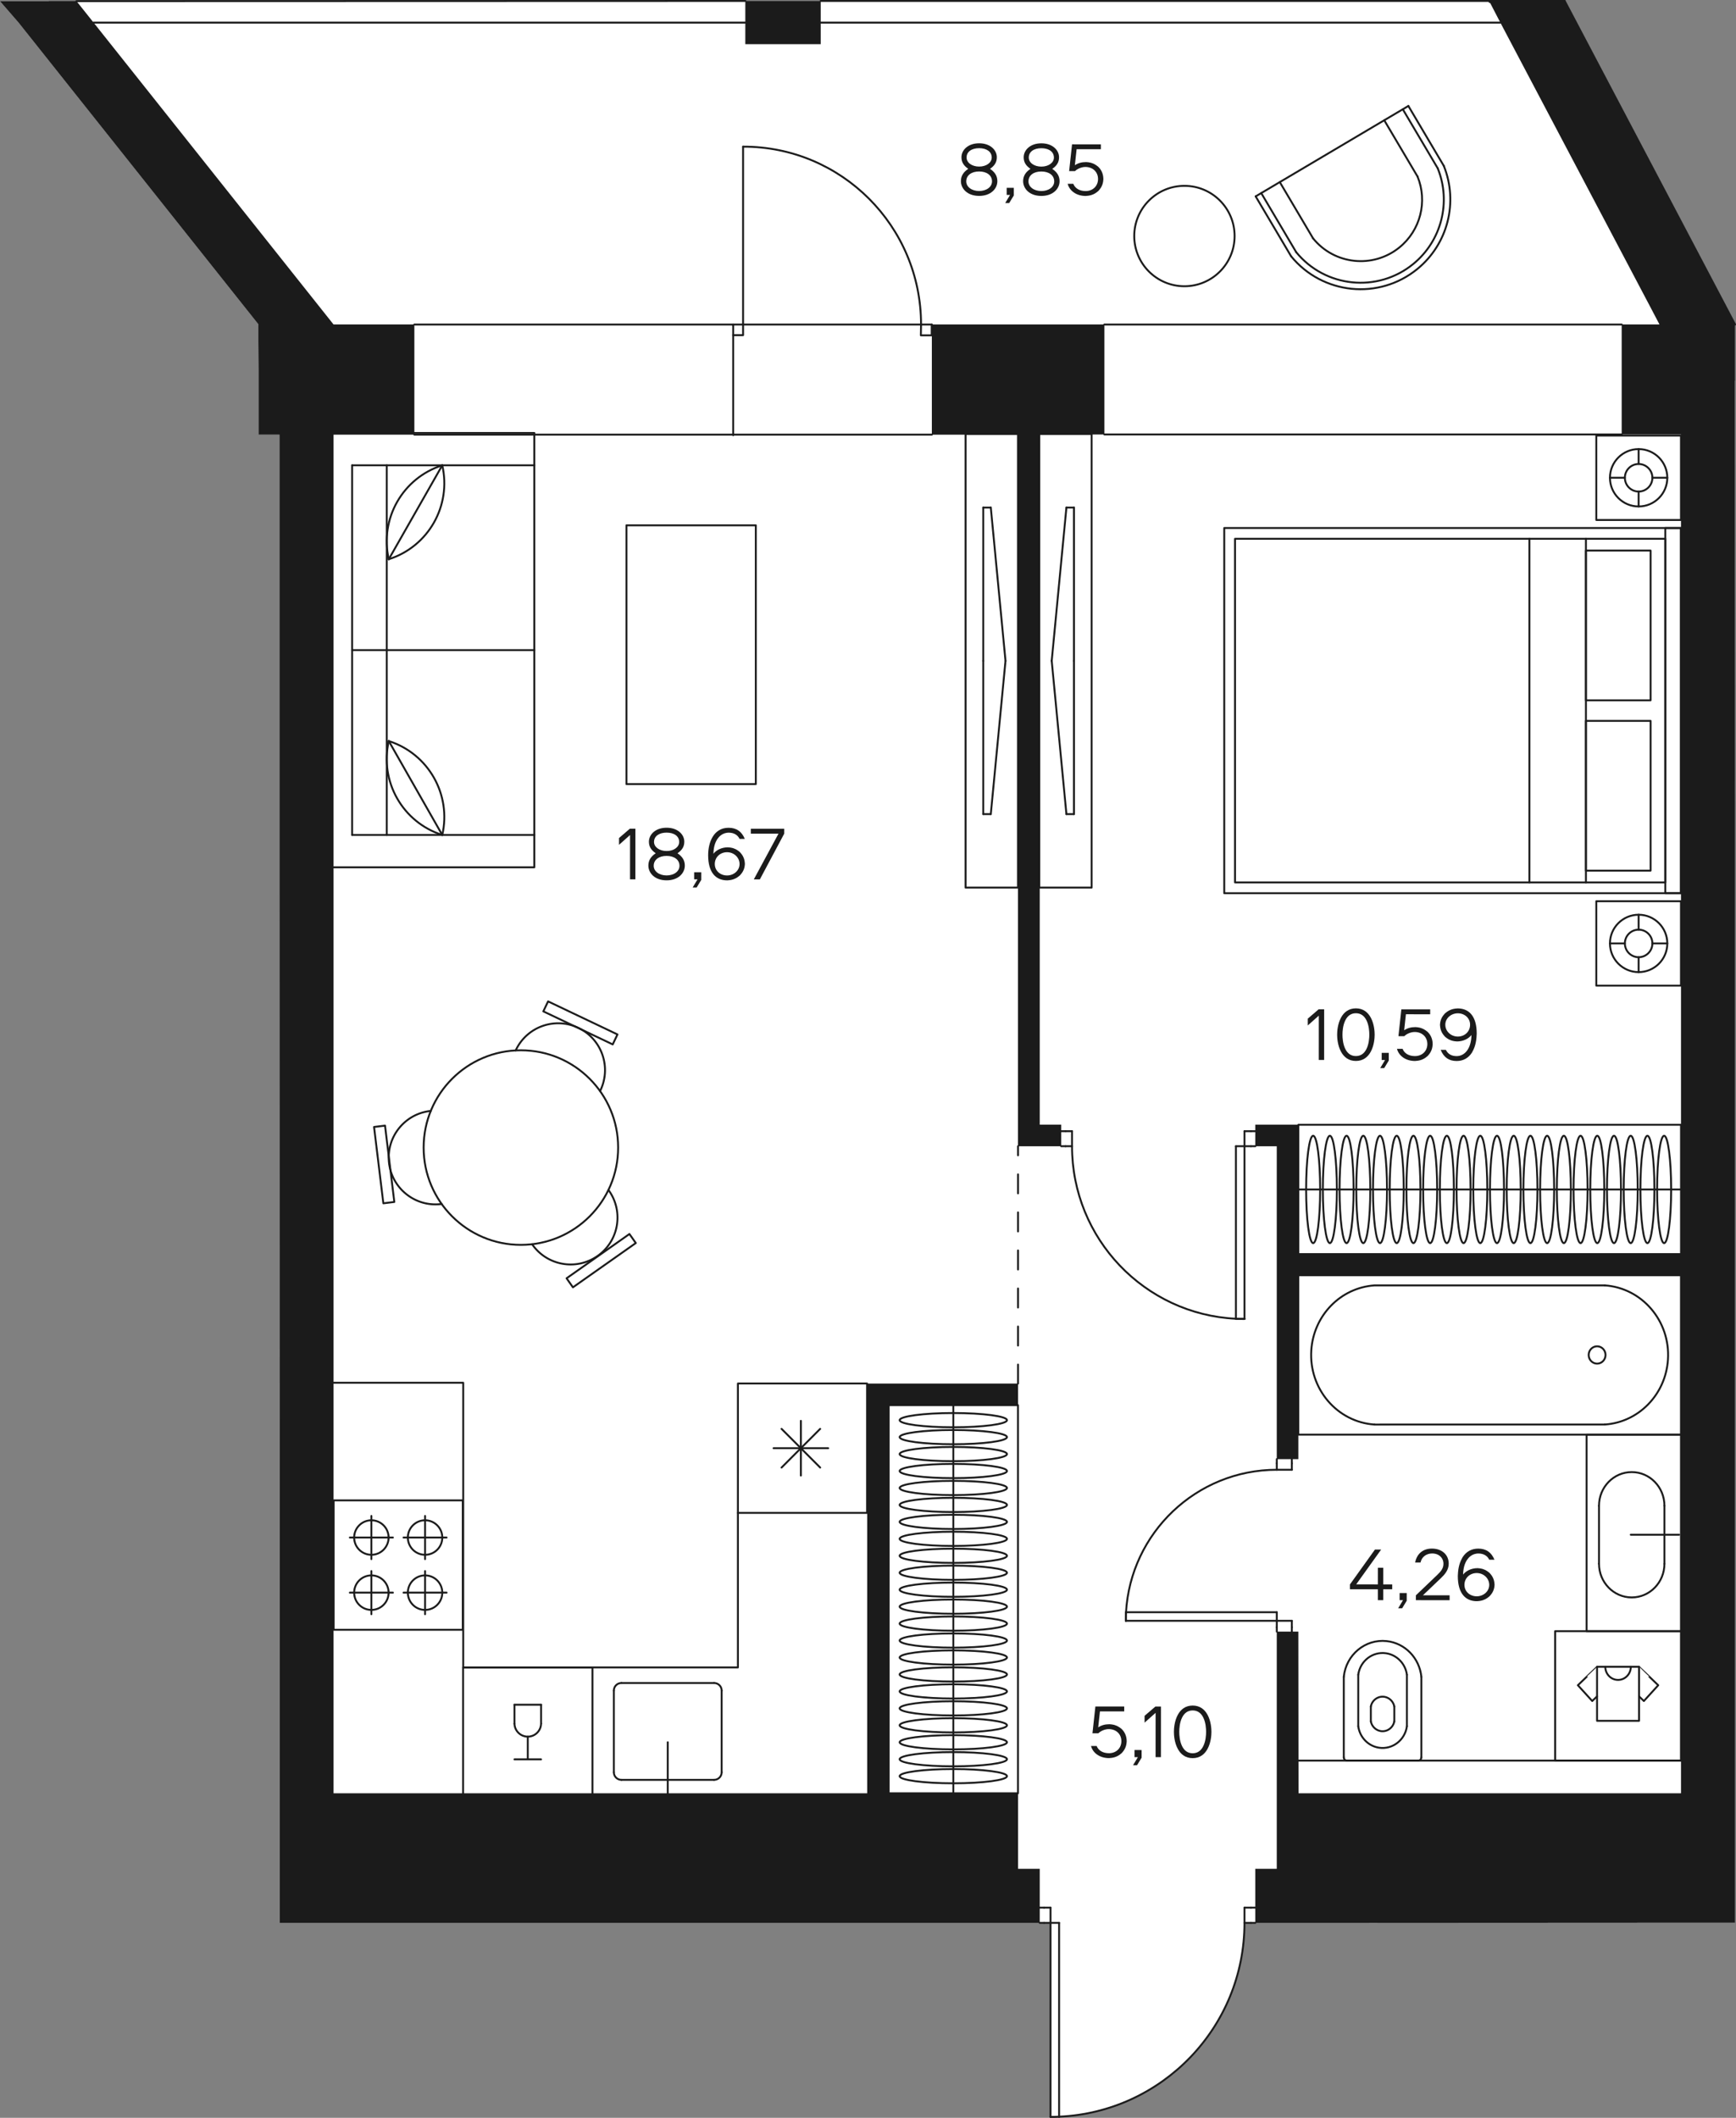 <?xml version="1.0" encoding="utf-8"?>
<!-- Generator: Adobe Illustrator 22.0.0, SVG Export Plug-In . SVG Version: 6.00 Build 0)  -->
<svg version="1.1" id="Layer_1" xmlns="http://www.w3.org/2000/svg" xmlns:xlink="http://www.w3.org/1999/xlink" x="0px" y="0px"
	 width="547.8px" height="668.04px" viewBox="0 0 547.8 668.04" enable-background="new 0 0 547.8 668.04" xml:space="preserve">
<rect x="0" y="0" width="547.8" height="668.04" fill="#808080" stroke="none"/>
<g id="fon">
	<path fill="#FFFFFF" d="M5.88,7.141l75.72,95.218h-0.06v1.02v1.5v2.941l0.06,9.182v3.059V137.1h6.6v84.12v41.701l0.06,193.02
		v41.701v73.737v7.922v10.201v17.039h16.98h202.44h7.74h5.82h6.84h1.38h2.04v61.201c0.9,0,1.8,0,2.7-0.062
		c32.52-1.438,58.5-28.26,58.5-61.14h2.04h1.38h6.78h13.62l113.94-0.062h17.04v-26.88V579.3v-7.922v-73.737V262.92l-0.06-142.86
		h0.06v-12.24v-4.441v-1.02L493.74,0.3H470.1h-0.18H258.96h-6.78h-10.2h-6.78L24.12,0.359h-0.06V0.3h-8.64l0.06,0.059H0L5.88,7.141z
		"/>
</g>
<g id="walls_lines">
	
		<line fill="none" stroke="#1B1B1B" stroke-width="0.6" stroke-linecap="round" stroke-linejoin="round" stroke-miterlimit="10" x1="294" y1="102.36" x2="294.06" y2="102.36"/>
	
		<line fill="none" stroke="#1B1B1B" stroke-width="0.6" stroke-linecap="round" stroke-linejoin="round" stroke-miterlimit="10" x1="234.48" y1="102.36" x2="290.64" y2="102.36"/>
	
		<line fill="none" stroke="#1B1B1B" stroke-width="0.6" stroke-linecap="round" stroke-linejoin="round" stroke-miterlimit="10" x1="130.74" y1="102.36" x2="231.36" y2="102.36"/>
	
		<line fill="none" stroke="#1B1B1B" stroke-width="0.6" stroke-linecap="round" stroke-linejoin="round" stroke-miterlimit="10" x1="348.48" y1="102.36" x2="511.74" y2="102.36"/>
	
		<line fill="none" stroke="#1B1B1B" stroke-width="0.6" stroke-linecap="round" stroke-linejoin="round" stroke-miterlimit="10" x1="511.74" y1="137.04" x2="348.48" y2="137.04"/>
	
		<polyline fill="none" stroke="#1B1B1B" stroke-width="0.6" stroke-linecap="round" stroke-linejoin="round" stroke-miterlimit="10" points="
		294.06,137.1 231.36,137.1 130.74,137.1 	"/>
	
		<line fill="none" stroke="#1B1B1B" stroke-width="0.6" stroke-linecap="round" stroke-linejoin="round" stroke-miterlimit="10" x1="547.5" y1="102.36" x2="493.74" y2="0.3"/>
	
		<line fill="none" stroke="#1B1B1B" stroke-width="0.6" stroke-linecap="round" stroke-linejoin="round" stroke-miterlimit="10" x1="493.74" y1="0.3" x2="470.1" y2="0.3"/>
	
		<line fill="none" stroke="#1B1B1B" stroke-width="0.6" stroke-linecap="round" stroke-linejoin="round" stroke-miterlimit="10" x1="469.92" y1="0.3" x2="470.1" y2="0.66"/>
	
		<line fill="none" stroke="#1B1B1B" stroke-width="0.6" stroke-linecap="round" stroke-linejoin="round" stroke-miterlimit="10" x1="329.46" y1="606.54" x2="328.08" y2="606.54"/>
	
		<line fill="none" stroke="#1B1B1B" stroke-width="0.6" stroke-linecap="round" stroke-linejoin="round" stroke-miterlimit="10" x1="328.08" y1="601.74" x2="329.46" y2="601.74"/>
	
		<line fill="none" stroke="#1B1B1B" stroke-width="0.6" stroke-linecap="round" stroke-linejoin="round" stroke-miterlimit="10" x1="394.74" y1="601.74" x2="396.12" y2="601.74"/>
	
		<line fill="none" stroke="#1B1B1B" stroke-width="0.6" stroke-linecap="round" stroke-linejoin="round" stroke-miterlimit="10" x1="396.12" y1="606.54" x2="394.74" y2="606.54"/>
	
		<line fill="none" stroke="#1B1B1B" stroke-width="0.6" stroke-linecap="round" stroke-linejoin="round" stroke-miterlimit="10" x1="392.7" y1="601.74" x2="394.74" y2="601.74"/>
	
		<line fill="none" stroke="#1B1B1B" stroke-width="0.6" stroke-linecap="round" stroke-linejoin="round" stroke-miterlimit="10" x1="392.7" y1="606.54" x2="392.7" y2="601.74"/>
	
		<line fill="none" stroke="#1B1B1B" stroke-width="0.6" stroke-linecap="round" stroke-linejoin="round" stroke-miterlimit="10" x1="394.74" y1="606.54" x2="392.7" y2="606.54"/>
	
		<line fill="none" stroke="#1B1B1B" stroke-width="0.6" stroke-linecap="round" stroke-linejoin="round" stroke-miterlimit="10" x1="331.5" y1="606.54" x2="329.46" y2="606.54"/>
	
		<line fill="none" stroke="#1B1B1B" stroke-width="0.6" stroke-linecap="round" stroke-linejoin="round" stroke-miterlimit="10" x1="331.5" y1="601.74" x2="331.5" y2="606.54"/>
	
		<line fill="none" stroke="#1B1B1B" stroke-width="0.6" stroke-linecap="round" stroke-linejoin="round" stroke-miterlimit="10" x1="329.46" y1="601.74" x2="331.5" y2="601.74"/>
	
		<line fill="none" stroke="#1B1B1B" stroke-width="0.6" stroke-linecap="round" stroke-linejoin="round" stroke-miterlimit="10" x1="396.12" y1="356.82" x2="394.74" y2="356.82"/>
	
		<line fill="none" stroke="#1B1B1B" stroke-width="0.6" stroke-linecap="round" stroke-linejoin="round" stroke-miterlimit="10" x1="394.74" y1="361.56" x2="396.12" y2="361.56"/>
	
		<line fill="none" stroke="#1B1B1B" stroke-width="0.6" stroke-linecap="round" stroke-linejoin="round" stroke-miterlimit="10" x1="334.86" y1="361.56" x2="336.24" y2="361.56"/>
	
		<line fill="none" stroke="#1B1B1B" stroke-width="0.6" stroke-linecap="round" stroke-linejoin="round" stroke-miterlimit="10" x1="336.24" y1="356.82" x2="334.86" y2="356.82"/>
	
		<line fill="none" stroke="#1B1B1B" stroke-width="0.6" stroke-linecap="round" stroke-linejoin="round" stroke-miterlimit="10" x1="394.74" y1="356.82" x2="392.7" y2="356.82"/>
	
		<line fill="none" stroke="#1B1B1B" stroke-width="0.6" stroke-linecap="round" stroke-linejoin="round" stroke-miterlimit="10" x1="392.7" y1="356.82" x2="392.7" y2="361.56"/>
	
		<line fill="none" stroke="#1B1B1B" stroke-width="0.6" stroke-linecap="round" stroke-linejoin="round" stroke-miterlimit="10" x1="392.7" y1="361.56" x2="394.74" y2="361.56"/>
	
		<line fill="none" stroke="#1B1B1B" stroke-width="0.6" stroke-linecap="round" stroke-linejoin="round" stroke-miterlimit="10" x1="336.24" y1="361.56" x2="338.28" y2="361.56"/>
	
		<line fill="none" stroke="#1B1B1B" stroke-width="0.6" stroke-linecap="round" stroke-linejoin="round" stroke-miterlimit="10" x1="338.28" y1="361.56" x2="338.28" y2="356.82"/>
	
		<line fill="none" stroke="#1B1B1B" stroke-width="0.6" stroke-linecap="round" stroke-linejoin="round" stroke-miterlimit="10" x1="338.28" y1="356.82" x2="336.24" y2="356.82"/>
	
		<line fill="none" stroke="#1B1B1B" stroke-width="0.6" stroke-linecap="round" stroke-linejoin="round" stroke-miterlimit="10" x1="407.64" y1="514.68" x2="407.64" y2="513.3"/>
	
		<line fill="none" stroke="#1B1B1B" stroke-width="0.6" stroke-linecap="round" stroke-linejoin="round" stroke-miterlimit="10" x1="402.9" y1="513.3" x2="402.9" y2="514.68"/>
	
		<line fill="none" stroke="#1B1B1B" stroke-width="0.6" stroke-linecap="round" stroke-linejoin="round" stroke-miterlimit="10" x1="402.9" y1="460.26" x2="402.9" y2="461.58"/>
	
		<line fill="none" stroke="#1B1B1B" stroke-width="0.6" stroke-linecap="round" stroke-linejoin="round" stroke-miterlimit="10" x1="407.64" y1="461.58" x2="407.64" y2="460.26"/>
	
		<line fill="none" stroke="#1B1B1B" stroke-width="0.6" stroke-linecap="round" stroke-linejoin="round" stroke-miterlimit="10" x1="407.64" y1="513.3" x2="407.64" y2="511.26"/>
	
		<line fill="none" stroke="#1B1B1B" stroke-width="0.6" stroke-linecap="round" stroke-linejoin="round" stroke-miterlimit="10" x1="407.64" y1="511.26" x2="402.9" y2="511.26"/>
	
		<line fill="none" stroke="#1B1B1B" stroke-width="0.6" stroke-linecap="round" stroke-linejoin="round" stroke-miterlimit="10" x1="402.9" y1="511.26" x2="402.9" y2="513.3"/>
	
		<line fill="none" stroke="#1B1B1B" stroke-width="0.6" stroke-linecap="round" stroke-linejoin="round" stroke-miterlimit="10" x1="402.9" y1="461.58" x2="402.9" y2="463.62"/>
	
		<line fill="none" stroke="#1B1B1B" stroke-width="0.6" stroke-linecap="round" stroke-linejoin="round" stroke-miterlimit="10" x1="402.9" y1="463.62" x2="407.64" y2="463.62"/>
	
		<line fill="none" stroke="#1B1B1B" stroke-width="0.6" stroke-linecap="round" stroke-linejoin="round" stroke-miterlimit="10" x1="407.64" y1="463.62" x2="407.64" y2="461.58"/>
	
		<polygon fill="none" stroke="#1B1B1B" stroke-width="0.6" stroke-linecap="round" stroke-linejoin="round" stroke-miterlimit="10" points="
		294,102.36 294,105.78 290.58,105.78 290.64,102.36 	"/>
	
		<polyline fill="none" stroke="#1B1B1B" stroke-width="0.6" stroke-linecap="round" stroke-linejoin="round" stroke-miterlimit="10" points="
		231.36,102.66 231.36,102.36 234.48,102.36 234.48,105.72 231.36,105.72 	"/>
	
		<polyline fill="none" stroke="#1B1B1B" stroke-width="0.6" stroke-linecap="round" stroke-linejoin="round" stroke-miterlimit="10" points="
		231.36,102.66 231.36,105.72 231.36,137.1 231.36,137.28 	"/>
	<path fill="none" stroke="#1B1B1B" stroke-width="0.6" stroke-linecap="round" stroke-linejoin="round" stroke-miterlimit="10" d="
		M331.5,667.74c0.9,0,1.8,0,2.7-0.06c32.52-1.44,58.5-28.26,58.5-61.14"/>
	<path fill="none" stroke="#1B1B1B" stroke-width="0.6" stroke-linecap="round" stroke-linejoin="round" stroke-miterlimit="10" d="
		M338.28,361.56c0,29.16,22.92,53.04,51.72,54.42c0.9,0.06,1.8,0.06,2.7,0.06"/>
	<path fill="none" stroke="#1B1B1B" stroke-width="0.6" stroke-linecap="round" stroke-linejoin="round" stroke-miterlimit="10" d="
		M402.9,463.62c-25.38,0-46.14,19.92-47.58,44.94c-0.06,0.9-0.06,1.8-0.06,2.7"/>
	
		<polyline fill="none" stroke="#1B1B1B" stroke-width="0.6" stroke-linecap="round" stroke-linejoin="round" stroke-miterlimit="10" points="
		334.2,667.74 334.2,667.68 334.2,606.54 	"/>
	
		<line fill="none" stroke="#1B1B1B" stroke-width="0.6" stroke-linecap="round" stroke-linejoin="round" stroke-miterlimit="10" x1="334.2" y1="606.54" x2="331.5" y2="606.54"/>
	
		<line fill="none" stroke="#1B1B1B" stroke-width="0.6" stroke-linecap="round" stroke-linejoin="round" stroke-miterlimit="10" x1="331.5" y1="606.54" x2="331.5" y2="667.74"/>
	
		<line fill="none" stroke="#1B1B1B" stroke-width="0.6" stroke-linecap="round" stroke-linejoin="round" stroke-miterlimit="10" x1="392.7" y1="416.04" x2="390" y2="416.04"/>
	
		<line fill="none" stroke="#1B1B1B" stroke-width="0.6" stroke-linecap="round" stroke-linejoin="round" stroke-miterlimit="10" x1="392.7" y1="361.56" x2="392.7" y2="416.04"/>
	
		<line fill="none" stroke="#1B1B1B" stroke-width="0.6" stroke-linecap="round" stroke-linejoin="round" stroke-miterlimit="10" x1="390" y1="361.56" x2="392.7" y2="361.56"/>
	
		<polyline fill="none" stroke="#1B1B1B" stroke-width="0.6" stroke-linecap="round" stroke-linejoin="round" stroke-miterlimit="10" points="
		390,416.04 390,415.98 390,361.56 	"/>
	
		<line fill="none" stroke="#1B1B1B" stroke-width="0.6" stroke-linecap="round" stroke-linejoin="round" stroke-miterlimit="10" x1="355.26" y1="511.26" x2="355.26" y2="508.56"/>
	
		<line fill="none" stroke="#1B1B1B" stroke-width="0.6" stroke-linecap="round" stroke-linejoin="round" stroke-miterlimit="10" x1="402.9" y1="511.26" x2="355.26" y2="511.26"/>
	
		<line fill="none" stroke="#1B1B1B" stroke-width="0.6" stroke-linecap="round" stroke-linejoin="round" stroke-miterlimit="10" x1="402.9" y1="508.56" x2="402.9" y2="511.26"/>
	
		<polyline fill="none" stroke="#1B1B1B" stroke-width="0.6" stroke-linecap="round" stroke-linejoin="round" stroke-miterlimit="10" points="
		355.26,508.56 355.32,508.56 402.9,508.56 	"/>
	
		<line fill="none" stroke="#1B1B1B" stroke-width="0.6" stroke-linecap="round" stroke-linejoin="round" stroke-miterlimit="10" x1="234.48" y1="46.26" x2="234.48" y2="102.36"/>
	
		<line fill="none" stroke="#1B1B1B" stroke-width="0.6" stroke-linecap="round" stroke-linejoin="round" stroke-miterlimit="10" stroke-dasharray="6,6" x1="321.24" y1="436.44" x2="321.24" y2="361.56"/>
	
		<line fill="none" stroke="#1B1B1B" stroke-width="0.6" stroke-linecap="round" stroke-linejoin="round" stroke-miterlimit="10" x1="235.2" y1="7.14" x2="29.52" y2="7.14"/>
	
		<line fill="none" stroke="#1B1B1B" stroke-width="0.6" stroke-linecap="round" stroke-linejoin="round" stroke-miterlimit="10" x1="24.12" y1="0.36" x2="235.2" y2="0.3"/>
	
		<polyline fill="none" stroke="#1B1B1B" stroke-width="0.6" stroke-linecap="round" stroke-linejoin="round" stroke-miterlimit="10" points="
		258.96,0.3 469.92,0.3 470.1,0.3 	"/>
	
		<line fill="none" stroke="#1B1B1B" stroke-width="0.6" stroke-linecap="round" stroke-linejoin="round" stroke-miterlimit="10" x1="473.46" y1="7.14" x2="258.96" y2="7.14"/>
	<path fill="none" stroke="#1B1B1B" stroke-width="0.6" stroke-linecap="round" stroke-linejoin="round" stroke-miterlimit="10" d="
		M290.64,102.36c0-31.02-25.14-56.16-56.16-56.1"/>
</g>
<g id="mebel">
	<g id="LWPOLYLINE_3439_">
		
			<rect x="280.427" y="443.236" fill="none" stroke="#1B1B1B" stroke-width="0.6" stroke-linecap="round" stroke-linejoin="round" stroke-miterlimit="10" width="40.798" height="122.44"/>
	</g>
	<g id="LINE_12510_">
		
			<line fill="none" stroke="#1B1B1B" stroke-width="0.6" stroke-linecap="round" stroke-linejoin="round" stroke-miterlimit="10" x1="300.826" y1="565.676" x2="300.826" y2="443.236"/>
	</g>
	<g id="ELLIPSE_4924_">
		
			<path fill="none" stroke="#1B1B1B" stroke-width="0.6" stroke-linecap="round" stroke-linejoin="round" stroke-miterlimit="10" d="
			M317.756,447.974c0-1.241-7.58-2.247-16.931-2.247s-16.931,1.006-16.931,2.247s7.58,2.247,16.931,2.247
			C310.176,450.221,317.756,449.215,317.756,447.974L317.756,447.974z"/>
	</g>
	<g id="ELLIPSE_4923_">
		
			<path fill="none" stroke="#1B1B1B" stroke-width="0.6" stroke-linecap="round" stroke-linejoin="round" stroke-miterlimit="10" d="
			M317.756,453.321c0-1.241-7.58-2.247-16.931-2.247s-16.931,1.006-16.931,2.247s7.58,2.247,16.931,2.247
			C310.176,455.569,317.756,454.563,317.756,453.321L317.756,453.321z"/>
	</g>
	<g id="ELLIPSE_4922_">
		
			<path fill="none" stroke="#1B1B1B" stroke-width="0.6" stroke-linecap="round" stroke-linejoin="round" stroke-miterlimit="10" d="
			M317.756,458.669c0-1.241-7.58-2.247-16.931-2.247s-16.931,1.006-16.931,2.247s7.58,2.247,16.931,2.247
			C310.176,460.916,317.756,459.91,317.756,458.669L317.756,458.669z"/>
	</g>
	<g id="ELLIPSE_4921_">
		
			<path fill="none" stroke="#1B1B1B" stroke-width="0.6" stroke-linecap="round" stroke-linejoin="round" stroke-miterlimit="10" d="
			M317.756,464.016c0-1.241-7.58-2.247-16.931-2.247s-16.931,1.006-16.931,2.247s7.58,2.247,16.931,2.247
			C310.176,466.264,317.756,465.257,317.756,464.016L317.756,464.016z"/>
	</g>
	<g id="ELLIPSE_4920_">
		
			<path fill="none" stroke="#1B1B1B" stroke-width="0.6" stroke-linecap="round" stroke-linejoin="round" stroke-miterlimit="10" d="
			M317.756,469.364c0-1.241-7.58-2.247-16.931-2.247s-16.931,1.006-16.931,2.247s7.58,2.247,16.931,2.247
			C310.176,471.611,317.756,470.605,317.756,469.364L317.756,469.364z"/>
	</g>
	<g id="ELLIPSE_4919_">
		
			<path fill="none" stroke="#1B1B1B" stroke-width="0.6" stroke-linecap="round" stroke-linejoin="round" stroke-miterlimit="10" d="
			M317.756,474.711c0-1.241-7.58-2.247-16.931-2.247s-16.931,1.006-16.931,2.247s7.58,2.247,16.931,2.247
			C310.176,476.959,317.756,475.952,317.756,474.711L317.756,474.711z"/>
	</g>
	<g id="ELLIPSE_4918_">
		
			<path fill="none" stroke="#1B1B1B" stroke-width="0.6" stroke-linecap="round" stroke-linejoin="round" stroke-miterlimit="10" d="
			M317.756,480.059c0-1.241-7.58-2.247-16.931-2.247s-16.931,1.006-16.931,2.247s7.58,2.247,16.931,2.247
			C310.176,482.306,317.756,481.3,317.756,480.059L317.756,480.059z"/>
	</g>
	<g id="ELLIPSE_4917_">
		
			<path fill="none" stroke="#1B1B1B" stroke-width="0.6" stroke-linecap="round" stroke-linejoin="round" stroke-miterlimit="10" d="
			M317.756,485.406c0-1.241-7.58-2.247-16.931-2.247s-16.931,1.006-16.931,2.247s7.58,2.247,16.931,2.247
			C310.176,487.654,317.756,486.647,317.756,485.406L317.756,485.406z"/>
	</g>
	<g id="ELLIPSE_4916_">
		
			<path fill="none" stroke="#1B1B1B" stroke-width="0.6" stroke-linecap="round" stroke-linejoin="round" stroke-miterlimit="10" d="
			M317.756,490.754c0-1.241-7.58-2.247-16.931-2.247s-16.931,1.006-16.931,2.247s7.58,2.247,16.931,2.247
			C310.176,493.001,317.756,491.995,317.756,490.754L317.756,490.754z"/>
	</g>
	<g id="ELLIPSE_4915_">
		
			<path fill="none" stroke="#1B1B1B" stroke-width="0.6" stroke-linecap="round" stroke-linejoin="round" stroke-miterlimit="10" d="
			M317.756,496.101c0-1.241-7.58-2.247-16.931-2.247s-16.931,1.006-16.931,2.247s7.58,2.247,16.931,2.247
			C310.176,498.348,317.756,497.342,317.756,496.101L317.756,496.101z"/>
	</g>
	<g id="ELLIPSE_4914_">
		
			<path fill="none" stroke="#1B1B1B" stroke-width="0.6" stroke-linecap="round" stroke-linejoin="round" stroke-miterlimit="10" d="
			M317.756,501.449c0-1.241-7.58-2.247-16.931-2.247s-16.931,1.006-16.931,2.247s7.58,2.247,16.931,2.247
			C310.176,503.696,317.756,502.69,317.756,501.449L317.756,501.449z"/>
	</g>
	<g id="ELLIPSE_4913_">
		
			<path fill="none" stroke="#1B1B1B" stroke-width="0.6" stroke-linecap="round" stroke-linejoin="round" stroke-miterlimit="10" d="
			M317.756,506.796c0-1.241-7.58-2.247-16.931-2.247s-16.931,1.006-16.931,2.247s7.58,2.247,16.931,2.247
			C310.176,509.043,317.756,508.037,317.756,506.796L317.756,506.796z"/>
	</g>
	<g id="ELLIPSE_4912_">
		
			<path fill="none" stroke="#1B1B1B" stroke-width="0.6" stroke-linecap="round" stroke-linejoin="round" stroke-miterlimit="10" d="
			M317.756,512.143c0-1.241-7.58-2.247-16.931-2.247s-16.931,1.006-16.931,2.247s7.58,2.247,16.931,2.247
			C310.176,514.391,317.756,513.385,317.756,512.143L317.756,512.143z"/>
	</g>
	<g id="ELLIPSE_4911_">
		
			<path fill="none" stroke="#1B1B1B" stroke-width="0.6" stroke-linecap="round" stroke-linejoin="round" stroke-miterlimit="10" d="
			M317.756,517.491c0-1.241-7.58-2.247-16.931-2.247s-16.931,1.006-16.931,2.247s7.58,2.247,16.931,2.247
			C310.176,519.738,317.756,518.732,317.756,517.491L317.756,517.491z"/>
	</g>
	<g id="ELLIPSE_4910_">
		
			<path fill="none" stroke="#1B1B1B" stroke-width="0.6" stroke-linecap="round" stroke-linejoin="round" stroke-miterlimit="10" d="
			M317.756,522.838c0-1.241-7.58-2.247-16.931-2.247s-16.931,1.006-16.931,2.247s7.58,2.247,16.931,2.247
			C310.176,525.086,317.756,524.08,317.756,522.838L317.756,522.838z"/>
	</g>
	<g id="ELLIPSE_4909_">
		
			<path fill="none" stroke="#1B1B1B" stroke-width="0.6" stroke-linecap="round" stroke-linejoin="round" stroke-miterlimit="10" d="
			M317.756,528.186c0-1.241-7.58-2.247-16.931-2.247s-16.931,1.006-16.931,2.247s7.58,2.247,16.931,2.247
			C310.176,530.433,317.756,529.427,317.756,528.186L317.756,528.186z"/>
	</g>
	<g id="ELLIPSE_4908_">
		
			<path fill="none" stroke="#1B1B1B" stroke-width="0.6" stroke-linecap="round" stroke-linejoin="round" stroke-miterlimit="10" d="
			M317.756,533.533c0-1.241-7.58-2.247-16.931-2.247s-16.931,1.006-16.931,2.247s7.58,2.247,16.931,2.247
			C310.176,535.781,317.756,534.774,317.756,533.533L317.756,533.533z"/>
	</g>
	<g id="ELLIPSE_4907_">
		
			<path fill="none" stroke="#1B1B1B" stroke-width="0.6" stroke-linecap="round" stroke-linejoin="round" stroke-miterlimit="10" d="
			M317.756,538.881c0-1.241-7.58-2.247-16.931-2.247s-16.931,1.006-16.931,2.247s7.58,2.247,16.931,2.247
			C310.176,541.128,317.756,540.122,317.756,538.881L317.756,538.881z"/>
	</g>
	<g id="ELLIPSE_4906_">
		
			<path fill="none" stroke="#1B1B1B" stroke-width="0.6" stroke-linecap="round" stroke-linejoin="round" stroke-miterlimit="10" d="
			M317.756,544.228c0-1.241-7.58-2.247-16.931-2.247s-16.931,1.006-16.931,2.247s7.58,2.247,16.931,2.247
			C310.176,546.476,317.756,545.469,317.756,544.228L317.756,544.228z"/>
	</g>
	<g id="ELLIPSE_4905_">
		
			<path fill="none" stroke="#1B1B1B" stroke-width="0.6" stroke-linecap="round" stroke-linejoin="round" stroke-miterlimit="10" d="
			M317.756,549.576c0-1.241-7.58-2.247-16.931-2.247s-16.931,1.006-16.931,2.247s7.58,2.247,16.931,2.247
			C310.176,551.823,317.756,550.817,317.756,549.576L317.756,549.576z"/>
	</g>
	<g id="ELLIPSE_4904_">
		
			<path fill="none" stroke="#1B1B1B" stroke-width="0.6" stroke-linecap="round" stroke-linejoin="round" stroke-miterlimit="10" d="
			M317.756,554.923c0-1.241-7.58-2.247-16.931-2.247s-16.931,1.006-16.931,2.247s7.58,2.247,16.931,2.247
			C310.176,557.171,317.756,556.164,317.756,554.923L317.756,554.923z"/>
	</g>
	<g id="ELLIPSE_4903_">
		
			<path fill="none" stroke="#1B1B1B" stroke-width="0.6" stroke-linecap="round" stroke-linejoin="round" stroke-miterlimit="10" d="
			M317.756,560.271c0-1.241-7.58-2.247-16.931-2.247s-16.931,1.006-16.931,2.247s7.58,2.247,16.931,2.247
			C310.176,562.518,317.756,561.512,317.756,560.271L317.756,560.271z"/>
	</g>
	<g id="LWPOLYLINE_3437_">
		
			<rect x="409.695" y="354.795" fill="none" stroke="#1B1B1B" stroke-width="0.6" stroke-linecap="round" stroke-linejoin="round" stroke-miterlimit="10" width="120.756" height="40.798"/>
	</g>
	<g id="LINE_12509_">
		
			<line fill="none" stroke="#1B1B1B" stroke-width="0.6" stroke-linecap="round" stroke-linejoin="round" stroke-miterlimit="10" x1="530.452" y1="375.194" x2="409.695" y2="375.194"/>
	</g>
	<g id="ELLIPSE_4766_">
		
			<path fill="none" stroke="#1B1B1B" stroke-width="0.6" stroke-linecap="round" stroke-linejoin="round" stroke-miterlimit="10" d="
			M414.368,358.264c-1.224,0-2.216,7.58-2.216,16.931s0.992,16.931,2.216,16.931s2.216-7.58,2.216-16.931
			C416.585,365.844,415.592,358.264,414.368,358.264L414.368,358.264z"/>
	</g>
	<g id="ELLIPSE_4765_">
		
			<path fill="none" stroke="#1B1B1B" stroke-width="0.6" stroke-linecap="round" stroke-linejoin="round" stroke-miterlimit="10" d="
			M419.642,358.264c-1.224,0-2.216,7.58-2.216,16.931s0.992,16.931,2.216,16.931s2.216-7.58,2.216-16.931
			C421.859,365.844,420.866,358.264,419.642,358.264L419.642,358.264z"/>
	</g>
	<g id="ELLIPSE_4764_">
		
			<path fill="none" stroke="#1B1B1B" stroke-width="0.6" stroke-linecap="round" stroke-linejoin="round" stroke-miterlimit="10" d="
			M424.916,358.264c-1.224,0-2.216,7.58-2.216,16.931s0.992,16.931,2.216,16.931s2.216-7.58,2.216-16.931
			C427.133,365.844,426.14,358.264,424.916,358.264L424.916,358.264z"/>
	</g>
	<g id="ELLIPSE_4763_">
		
			<path fill="none" stroke="#1B1B1B" stroke-width="0.6" stroke-linecap="round" stroke-linejoin="round" stroke-miterlimit="10" d="
			M430.19,358.264c-1.224,0-2.216,7.58-2.216,16.931s0.992,16.931,2.216,16.931s2.216-7.58,2.216-16.931
			S431.414,358.264,430.19,358.264L430.19,358.264z"/>
	</g>
	<g id="ELLIPSE_4762_">
		
			<path fill="none" stroke="#1B1B1B" stroke-width="0.6" stroke-linecap="round" stroke-linejoin="round" stroke-miterlimit="10" d="
			M435.464,358.264c-1.224,0-2.216,7.58-2.216,16.931s0.992,16.931,2.216,16.931s2.216-7.58,2.216-16.931
			S436.688,358.264,435.464,358.264L435.464,358.264z"/>
	</g>
	<g id="ELLIPSE_4761_">
		
			<path fill="none" stroke="#1B1B1B" stroke-width="0.6" stroke-linecap="round" stroke-linejoin="round" stroke-miterlimit="10" d="
			M440.738,358.264c-1.224,0-2.216,7.58-2.216,16.931s0.992,16.931,2.216,16.931s2.216-7.58,2.216-16.931
			S441.962,358.264,440.738,358.264L440.738,358.264z"/>
	</g>
	<g id="ELLIPSE_4760_">
		
			<path fill="none" stroke="#1B1B1B" stroke-width="0.6" stroke-linecap="round" stroke-linejoin="round" stroke-miterlimit="10" d="
			M446.012,358.264c-1.224,0-2.216,7.58-2.216,16.931s0.992,16.931,2.216,16.931s2.216-7.58,2.216-16.931
			S447.236,358.264,446.012,358.264L446.012,358.264z"/>
	</g>
	<g id="ELLIPSE_4759_">
		
			<path fill="none" stroke="#1B1B1B" stroke-width="0.6" stroke-linecap="round" stroke-linejoin="round" stroke-miterlimit="10" d="
			M451.286,358.264c-1.224,0-2.216,7.58-2.216,16.931s0.992,16.931,2.216,16.931s2.216-7.58,2.216-16.931
			S452.51,358.264,451.286,358.264L451.286,358.264z"/>
	</g>
	<g id="ELLIPSE_4758_">
		
			<path fill="none" stroke="#1B1B1B" stroke-width="0.6" stroke-linecap="round" stroke-linejoin="round" stroke-miterlimit="10" d="
			M456.56,358.264c-1.224,0-2.216,7.58-2.216,16.931s0.992,16.931,2.216,16.931s2.216-7.58,2.216-16.931
			S457.784,358.264,456.56,358.264L456.56,358.264z"/>
	</g>
	<g id="ELLIPSE_4757_">
		
			<path fill="none" stroke="#1B1B1B" stroke-width="0.6" stroke-linecap="round" stroke-linejoin="round" stroke-miterlimit="10" d="
			M461.833,358.264c-1.224,0-2.216,7.58-2.216,16.931s0.992,16.931,2.216,16.931s2.216-7.58,2.216-16.931
			C464.05,365.844,463.058,358.264,461.833,358.264L461.833,358.264z"/>
	</g>
	<g id="ELLIPSE_4756_">
		
			<path fill="none" stroke="#1B1B1B" stroke-width="0.6" stroke-linecap="round" stroke-linejoin="round" stroke-miterlimit="10" d="
			M467.107,358.264c-1.224,0-2.216,7.58-2.216,16.931s0.992,16.931,2.216,16.931s2.216-7.58,2.216-16.931
			C469.324,365.844,468.331,358.264,467.107,358.264L467.107,358.264z"/>
	</g>
	<g id="ELLIPSE_4755_">
		
			<path fill="none" stroke="#1B1B1B" stroke-width="0.6" stroke-linecap="round" stroke-linejoin="round" stroke-miterlimit="10" d="
			M472.381,358.264c-1.224,0-2.216,7.58-2.216,16.931s0.992,16.931,2.216,16.931s2.216-7.58,2.216-16.931
			C474.598,365.844,473.605,358.264,472.381,358.264L472.381,358.264z"/>
	</g>
	<g id="ELLIPSE_4754_">
		
			<path fill="none" stroke="#1B1B1B" stroke-width="0.6" stroke-linecap="round" stroke-linejoin="round" stroke-miterlimit="10" d="
			M477.655,358.264c-1.224,0-2.216,7.58-2.216,16.931s0.992,16.931,2.216,16.931s2.216-7.58,2.216-16.931
			C479.872,365.844,478.879,358.264,477.655,358.264L477.655,358.264z"/>
	</g>
	<g id="ELLIPSE_4753_">
		
			<path fill="none" stroke="#1B1B1B" stroke-width="0.6" stroke-linecap="round" stroke-linejoin="round" stroke-miterlimit="10" d="
			M482.929,358.264c-1.224,0-2.216,7.58-2.216,16.931s0.992,16.931,2.216,16.931s2.216-7.58,2.216-16.931
			C485.146,365.844,484.153,358.264,482.929,358.264L482.929,358.264z"/>
	</g>
	<g id="ELLIPSE_4752_">
		
			<path fill="none" stroke="#1B1B1B" stroke-width="0.6" stroke-linecap="round" stroke-linejoin="round" stroke-miterlimit="10" d="
			M488.203,358.264c-1.224,0-2.216,7.58-2.216,16.931s0.992,16.931,2.216,16.931s2.216-7.58,2.216-16.931
			C490.42,365.844,489.427,358.264,488.203,358.264L488.203,358.264z"/>
	</g>
	<g id="ELLIPSE_4751_">
		
			<path fill="none" stroke="#1B1B1B" stroke-width="0.6" stroke-linecap="round" stroke-linejoin="round" stroke-miterlimit="10" d="
			M493.477,358.264c-1.224,0-2.216,7.58-2.216,16.931s0.992,16.931,2.216,16.931s2.216-7.58,2.216-16.931
			S494.701,358.264,493.477,358.264L493.477,358.264z"/>
	</g>
	<g id="ELLIPSE_4750_">
		
			<path fill="none" stroke="#1B1B1B" stroke-width="0.6" stroke-linecap="round" stroke-linejoin="round" stroke-miterlimit="10" d="
			M498.751,358.264c-1.224,0-2.216,7.58-2.216,16.931s0.992,16.931,2.216,16.931s2.216-7.58,2.216-16.931
			S499.975,358.264,498.751,358.264L498.751,358.264z"/>
	</g>
	<g id="ELLIPSE_4749_">
		
			<path fill="none" stroke="#1B1B1B" stroke-width="0.6" stroke-linecap="round" stroke-linejoin="round" stroke-miterlimit="10" d="
			M504.025,358.264c-1.224,0-2.216,7.58-2.216,16.931s0.992,16.931,2.216,16.931s2.216-7.58,2.216-16.931
			S505.249,358.264,504.025,358.264L504.025,358.264z"/>
	</g>
	<g id="ELLIPSE_4748_">
		
			<path fill="none" stroke="#1B1B1B" stroke-width="0.6" stroke-linecap="round" stroke-linejoin="round" stroke-miterlimit="10" d="
			M509.299,358.264c-1.224,0-2.216,7.58-2.216,16.931s0.992,16.931,2.216,16.931s2.216-7.58,2.216-16.931
			S510.523,358.264,509.299,358.264L509.299,358.264z"/>
	</g>
	<g id="ELLIPSE_4747_">
		
			<path fill="none" stroke="#1B1B1B" stroke-width="0.6" stroke-linecap="round" stroke-linejoin="round" stroke-miterlimit="10" d="
			M514.573,358.264c-1.224,0-2.216,7.58-2.216,16.931s0.992,16.931,2.216,16.931s2.216-7.58,2.216-16.931
			S515.797,358.264,514.573,358.264L514.573,358.264z"/>
	</g>
	<g id="ELLIPSE_4726_">
		
			<path fill="none" stroke="#1B1B1B" stroke-width="0.6" stroke-linecap="round" stroke-linejoin="round" stroke-miterlimit="10" d="
			M519.847,358.264c-1.224,0-2.216,7.58-2.216,16.931s0.992,16.931,2.216,16.931s2.216-7.58,2.216-16.931
			S521.071,358.264,519.847,358.264L519.847,358.264z"/>
	</g>
	<g id="ELLIPSE_4725_">
		
			<path fill="none" stroke="#1B1B1B" stroke-width="0.6" stroke-linecap="round" stroke-linejoin="round" stroke-miterlimit="10" d="
			M525.12,358.264c-1.224,0-2.216,7.58-2.216,16.931s0.992,16.931,2.216,16.931s2.216-7.58,2.216-16.931
			C527.337,365.844,526.345,358.264,525.12,358.264L525.12,358.264z"/>
	</g>
	<g id="CIRCLE_934_">
		
			<path fill="none" stroke="#1B1B1B" stroke-width="0.6" stroke-linecap="round" stroke-linejoin="round" stroke-miterlimit="10" d="
			M503.969,424.673c1.469,0,2.659,1.224,2.659,2.734s-1.19,2.734-2.659,2.734s-2.659-1.224-2.659-2.734
			S502.501,424.673,503.969,424.673L503.969,424.673z"/>
	</g>
	<g id="LWPOLYLINE_3436_">
		
			<rect x="409.681" y="402.271" fill="none" stroke="#1B1B1B" stroke-width="0.6" stroke-linecap="round" stroke-linejoin="round" stroke-miterlimit="10" width="120.753" height="50.268"/>
	</g>
	<g id="ARC_3264_">
		
			<path fill="none" stroke="#1B1B1B" stroke-width="0.6" stroke-linecap="round" stroke-linejoin="round" stroke-miterlimit="10" d="
			M433.713,449.357c-11.788-0.802-20.712-11.278-19.932-23.398c0.708-11.001,9.229-19.763,19.929-20.493l72.688-0.005"/>
	</g>
	<g id="LINE_12508_">
		
			<line fill="none" stroke="#1B1B1B" stroke-width="0.6" stroke-linecap="round" stroke-linejoin="round" stroke-miterlimit="10" x1="506.4" y1="449.352" x2="433.713" y2="449.357"/>
	</g>
	<g id="ARC_3263_">
		
			<path fill="none" stroke="#1B1B1B" stroke-width="0.6" stroke-linecap="round" stroke-linejoin="round" stroke-miterlimit="10" d="
			M506.397,405.461c11.788,0.802,20.712,11.278,19.932,23.398c-0.708,11.001-9.229,19.763-19.929,20.493"/>
	</g>
	<g id="LINE_12507_">
		
			<line fill="none" stroke="#1B1B1B" stroke-width="0.6" stroke-linecap="round" stroke-linejoin="round" stroke-miterlimit="10" x1="448.517" y1="528.941" x2="448.517" y2="554.335"/>
	</g>
	<g id="LINE_12506_">
		
			<line fill="none" stroke="#1B1B1B" stroke-width="0.6" stroke-linecap="round" stroke-linejoin="round" stroke-miterlimit="10" x1="424.035" y1="528.941" x2="424.035" y2="554.335"/>
	</g>
	<g id="LINE_12505_">
		
			<line fill="none" stroke="#1B1B1B" stroke-width="0.6" stroke-linecap="round" stroke-linejoin="round" stroke-miterlimit="10" x1="425.027" y1="555.355" x2="447.525" y2="555.355"/>
	</g>
	<g id="ARC_3262_">
		
			<path fill="none" stroke="#1B1B1B" stroke-width="0.6" stroke-linecap="round" stroke-linejoin="round" stroke-miterlimit="10" d="
			M425.027,555.355c-0.548,0-0.993-0.457-0.993-1.021"/>
	</g>
	<g id="ARC_3261_">
		
			<path fill="none" stroke="#1B1B1B" stroke-width="0.6" stroke-linecap="round" stroke-linejoin="round" stroke-miterlimit="10" d="
			M448.517,554.335c0,0.564-0.444,1.021-0.993,1.021"/>
	</g>
	<g id="ARC_3260_">
		
			<path fill="none" stroke="#1B1B1B" stroke-width="0.6" stroke-linecap="round" stroke-linejoin="round" stroke-miterlimit="10" d="
			M424.035,528.941c0.704-6.951,6.755-11.999,13.516-11.275c5.789,0.62,10.364,5.324,10.967,11.275"/>
	</g>
	<g id="LINE_12504_">
		
			<line fill="none" stroke="#1B1B1B" stroke-width="0.6" stroke-linecap="round" stroke-linejoin="round" stroke-miterlimit="10" x1="443.951" y1="544.542" x2="443.951" y2="528.259"/>
	</g>
	<g id="LINE_12503_">
		
			<line fill="none" stroke="#1B1B1B" stroke-width="0.6" stroke-linecap="round" stroke-linejoin="round" stroke-miterlimit="10" x1="439.981" y1="542.998" x2="439.981" y2="538.294"/>
	</g>
	<g id="LINE_12502_">
		
			<line fill="none" stroke="#1B1B1B" stroke-width="0.6" stroke-linecap="round" stroke-linejoin="round" stroke-miterlimit="10" x1="428.6" y1="544.542" x2="428.6" y2="528.259"/>
	</g>
	<g id="LINE_12501_">
		
			<line fill="none" stroke="#1B1B1B" stroke-width="0.6" stroke-linecap="round" stroke-linejoin="round" stroke-miterlimit="10" x1="432.57" y1="542.998" x2="432.57" y2="538.294"/>
	</g>
	<g id="ARC_3259_">
		
			<path fill="none" stroke="#1B1B1B" stroke-width="0.6" stroke-linecap="round" stroke-linejoin="round" stroke-miterlimit="10" d="
			M428.6,528.259c0.611-4.358,4.543-7.382,8.782-6.754c3.404,0.505,6.078,3.254,6.569,6.754"/>
	</g>
	<g id="LINE_12500_">
		
			<line fill="none" stroke="#1B1B1B" stroke-width="0.6" stroke-linecap="round" stroke-linejoin="round" stroke-miterlimit="10" x1="409.672" y1="555.355" x2="530.432" y2="555.355"/>
	</g>
	<g id="ARC_3258_">
		
			<path fill="none" stroke="#1B1B1B" stroke-width="0.6" stroke-linecap="round" stroke-linejoin="round" stroke-miterlimit="10" d="
			M443.951,544.542c-0.611,4.358-4.543,7.382-8.782,6.754c-3.404-0.505-6.078-3.254-6.569-6.754"/>
	</g>
	<g id="ARC_3257_">
		
			<path fill="none" stroke="#1B1B1B" stroke-width="0.6" stroke-linecap="round" stroke-linejoin="round" stroke-miterlimit="10" d="
			M439.981,542.998c-0.426,2.104-2.43,3.455-4.477,3.017c-1.475-0.316-2.627-1.5-2.934-3.017"/>
	</g>
	<g id="ARC_3256_">
		
			<path fill="none" stroke="#1B1B1B" stroke-width="0.6" stroke-linecap="round" stroke-linejoin="round" stroke-miterlimit="10" d="
			M432.57,538.294c0.426-2.104,2.43-3.455,4.477-3.017c1.475,0.316,2.627,1.5,2.934,3.017"/>
	</g>
	<g id="LWPOLYLINE_3435_">
		
			<rect x="490.731" y="514.536" fill="none" stroke="#1B1B1B" stroke-width="0.6" stroke-linecap="round" stroke-linejoin="round" stroke-miterlimit="10" width="39.701" height="40.819"/>
	</g>
	<g id="LWPOLYLINE_3434_">
		
			<rect x="503.956" y="525.769" fill="none" stroke="#1B1B1B" stroke-width="0.6" stroke-linecap="round" stroke-linejoin="round" stroke-miterlimit="10" width="13.252" height="17.04"/>
	</g>
	<g id="ARC_3255_">
		
			<path fill="none" stroke="#1B1B1B" stroke-width="0.6" stroke-linecap="round" stroke-linejoin="round" stroke-miterlimit="10" d="
			M506.555,525.769c0,2.287,1.803,4.14,4.027,4.14c2.224,0,4.027-1.854,4.027-4.14"/>
	</g>
	<g id="LWPOLYLINE_3433_">
		
			<path fill="none" stroke="#1B1B1B" stroke-width="0.6" stroke-linecap="round" stroke-linejoin="round" stroke-miterlimit="10" d="
			M517.165,525.769c0.02-0.022,6.093,5.822,6.093,5.822l-4.527,4.974l-1.523-1.466"/>
	</g>
	<g id="LWPOLYLINE_3432_">
		
			<path fill="none" stroke="#1B1B1B" stroke-width="0.6" stroke-linecap="round" stroke-linejoin="round" stroke-miterlimit="10" d="
			M503.999,525.769c-0.02-0.022-6.093,5.822-6.093,5.822l4.527,4.974l1.523-1.466"/>
	</g>
	<g id="LWPOLYLINE_3431_">
		
			<rect x="500.662" y="452.535" fill="none" stroke="#1B1B1B" stroke-width="0.6" stroke-linecap="round" stroke-linejoin="round" stroke-miterlimit="10" width="29.776" height="62.002"/>
	</g>
	<g id="LINE_12499_">
		
			<line fill="none" stroke="#1B1B1B" stroke-width="0.6" stroke-linecap="round" stroke-linejoin="round" stroke-miterlimit="10" x1="504.573" y1="474.964" x2="504.573" y2="493.255"/>
	</g>
	<g id="LINE_12498_">
		
			<line fill="none" stroke="#1B1B1B" stroke-width="0.6" stroke-linecap="round" stroke-linejoin="round" stroke-miterlimit="10" x1="525.216" y1="474.944" x2="525.215" y2="493.277"/>
	</g>
	<g id="ARC_3254_">
		
			<path fill="none" stroke="#1B1B1B" stroke-width="0.6" stroke-linecap="round" stroke-linejoin="round" stroke-miterlimit="10" d="
			M525.215,493.277c0,5.861-4.621,10.612-10.322,10.612s-10.321-4.751-10.321-10.612"/>
	</g>
	<g id="ARC_3253_">
		
			<path fill="none" stroke="#1B1B1B" stroke-width="0.6" stroke-linecap="round" stroke-linejoin="round" stroke-miterlimit="10" d="
			M504.573,474.964c0-5.861,4.621-10.612,10.322-10.612c5.7,0,10.321,4.751,10.321,10.612"/>
	</g>
	<g id="LWPOLYLINE_3430_">
		
			<line fill="none" stroke="#1B1B1B" stroke-width="0.6" stroke-linecap="round" stroke-linejoin="round" stroke-miterlimit="10" x1="529.843" y1="484.11" x2="514.596" y2="484.11"/>
	</g>
	<g>
		<g id="CIRCLE_933_">
			
				<path fill="none" stroke="#1B1B1B" stroke-width="0.6" stroke-linecap="round" stroke-linejoin="round" stroke-miterlimit="10" d="
				M133.678,361.989c0-16.949,13.74-30.688,30.688-30.688s30.688,13.74,30.688,30.688c0,16.949-13.74,30.688-30.688,30.688
				S133.678,378.937,133.678,361.989L133.678,361.989z"/>
		</g>
		<g id="ARC_3252_">
			
				<path fill="none" stroke="#1B1B1B" stroke-width="0.6" stroke-linecap="round" stroke-linejoin="round" stroke-miterlimit="10" d="
				M139.366,379.786c-0.141,0.019-0.282,0.035-0.423,0.049c-8.12,0.83-15.376-5.081-16.206-13.201s5.081-15.376,13.201-16.206"/>
		</g>
		<g id="LWPOLYLINE_3429_">
			
				<rect x="119.304" y="355.129" transform="matrix(0.993 -0.121 0.121 0.993 -43.407 17.279)" fill="none" stroke="#1B1B1B" stroke-width="0.6" stroke-linecap="round" stroke-linejoin="round" stroke-miterlimit="10" width="3.486" height="24.251"/>
		</g>
		<g id="ARC_3244_">
			
				<path fill="none" stroke="#1B1B1B" stroke-width="0.6" stroke-linecap="round" stroke-linejoin="round" stroke-miterlimit="10" d="
				M162.724,331.344c0.06-0.129,0.121-0.257,0.185-0.384c3.648-7.302,12.525-10.265,19.827-6.617s10.265,12.525,6.617,19.827"/>
		</g>
		<g id="LWPOLYLINE_3428_">
			
				<rect x="181.343" y="310.493" transform="matrix(0.43 -0.903 0.903 0.43 -186.903 349.265)" fill="none" stroke="#1B1B1B" stroke-width="0.6" stroke-linecap="round" stroke-linejoin="round" stroke-miterlimit="10" width="3.486" height="24.247"/>
		</g>
		<g id="ARC_3243_">
			
				<path fill="none" stroke="#1B1B1B" stroke-width="0.6" stroke-linecap="round" stroke-linejoin="round" stroke-miterlimit="10" d="
				M191.994,375.349c0.084,0.115,0.166,0.23,0.247,0.347c4.633,6.721,2.94,15.925-3.781,20.557
				c-6.721,4.633-15.925,2.94-20.557-3.781"/>
		</g>
		<g id="LWPOLYLINE_3427_">
			
				<rect x="177.344" y="395.935" transform="matrix(0.818 -0.576 0.576 0.818 -194.343 181.496)" fill="none" stroke="#1B1B1B" stroke-width="0.6" stroke-linecap="round" stroke-linejoin="round" stroke-miterlimit="10" width="24.251" height="3.486"/>
		</g>
	</g>
	<g>
		<g id="LINE_12497_">
			
				<line fill="none" stroke="#1B1B1B" stroke-width="0.6" stroke-linecap="round" stroke-linejoin="round" stroke-miterlimit="10" x1="407.408" y1="80.834" x2="396.228" y2="61.944"/>
		</g>
		<g id="LINE_12496_">
			
				<line fill="none" stroke="#1B1B1B" stroke-width="0.6" stroke-linecap="round" stroke-linejoin="round" stroke-miterlimit="10" x1="409.008" y1="79.531" x2="397.985" y2="60.904"/>
		</g>
		<g id="LINE_12495_">
			
				<line fill="none" stroke="#1B1B1B" stroke-width="0.6" stroke-linecap="round" stroke-linejoin="round" stroke-miterlimit="10" x1="414.342" y1="75.187" x2="403.84" y2="57.439"/>
		</g>
		<g id="LINE_12494_">
			
				<line fill="none" stroke="#1B1B1B" stroke-width="0.6" stroke-linecap="round" stroke-linejoin="round" stroke-miterlimit="10" x1="455.594" y1="52.317" x2="444.415" y2="33.427"/>
		</g>
		<g id="LINE_12493_">
			
				<line fill="none" stroke="#1B1B1B" stroke-width="0.6" stroke-linecap="round" stroke-linejoin="round" stroke-miterlimit="10" x1="453.682" y1="53.093" x2="442.658" y2="34.466"/>
		</g>
		<g id="LINE_12492_">
			
				<line fill="none" stroke="#1B1B1B" stroke-width="0.6" stroke-linecap="round" stroke-linejoin="round" stroke-miterlimit="10" x1="447.306" y1="55.679" x2="436.804" y2="37.931"/>
		</g>
		<g id="ARC_3242_">
			
				<path fill="none" stroke="#1B1B1B" stroke-width="0.6" stroke-linecap="round" stroke-linejoin="round" stroke-miterlimit="10" d="
				M407.408,80.834c9.896,12.11,27.735,13.905,39.845,4.01c9.602-7.846,12.982-21.027,8.341-32.526"/>
		</g>
		<g id="ARC_3241_">
			
				<path fill="none" stroke="#1B1B1B" stroke-width="0.6" stroke-linecap="round" stroke-linejoin="round" stroke-miterlimit="10" d="
				M409.008,79.531c9.163,11.234,25.698,12.913,36.932,3.749c8.921-7.276,12.059-19.516,7.741-30.187"/>
		</g>
		<g id="ARC_3240_">
			
				<path fill="none" stroke="#1B1B1B" stroke-width="0.6" stroke-linecap="round" stroke-linejoin="round" stroke-miterlimit="10" d="
				M414.342,75.187c6.721,8.313,18.909,9.603,27.222,2.882c6.649-5.376,8.983-14.478,5.742-22.39"/>
		</g>
		<g id="LINE_12491_">
			
				<line fill="none" stroke="#1B1B1B" stroke-width="0.6" stroke-linecap="round" stroke-linejoin="round" stroke-miterlimit="10" x1="444.415" y1="33.427" x2="396.228" y2="61.944"/>
		</g>
		<g id="CIRCLE_932_">
			
				<path fill="none" stroke="#1B1B1B" stroke-width="0.6" stroke-linecap="round" stroke-linejoin="round" stroke-miterlimit="10" d="
				M357.914,74.456c0-8.745,7.09-15.835,15.835-15.835s15.835,7.09,15.835,15.835s-7.09,15.835-15.835,15.835
				S357.914,83.202,357.914,74.456L357.914,74.456z"/>
		</g>
	</g>
	<g>
		<g id="LWPOLYLINE_3426_">
			
				<rect x="304.696" y="136.917" fill="none" stroke="#1B1B1B" stroke-width="0.6" stroke-linecap="round" stroke-linejoin="round" stroke-miterlimit="10" width="16.527" height="143.072"/>
		</g>
		<g id="LINE_12490_">
			
				<line fill="none" stroke="#1B1B1B" stroke-width="0.6" stroke-linecap="round" stroke-linejoin="round" stroke-miterlimit="10" x1="310.267" y1="208.453" x2="310.267" y2="160.107"/>
		</g>
		<g id="LINE_12489_">
			
				<line fill="none" stroke="#1B1B1B" stroke-width="0.6" stroke-linecap="round" stroke-linejoin="round" stroke-miterlimit="10" x1="310.267" y1="160.107" x2="312.648" y2="160.107"/>
		</g>
		<g id="LINE_12488_">
			
				<line fill="none" stroke="#1B1B1B" stroke-width="0.6" stroke-linecap="round" stroke-linejoin="round" stroke-miterlimit="10" x1="312.648" y1="160.107" x2="317.289" y2="208.453"/>
		</g>
		<g id="LINE_12487_">
			
				<line fill="none" stroke="#1B1B1B" stroke-width="0.6" stroke-linecap="round" stroke-linejoin="round" stroke-miterlimit="10" x1="310.267" y1="208.453" x2="310.267" y2="256.799"/>
		</g>
		<g id="LINE_12486_">
			
				<line fill="none" stroke="#1B1B1B" stroke-width="0.6" stroke-linecap="round" stroke-linejoin="round" stroke-miterlimit="10" x1="310.267" y1="256.799" x2="312.648" y2="256.799"/>
		</g>
		<g id="LINE_12485_">
			
				<line fill="none" stroke="#1B1B1B" stroke-width="0.6" stroke-linecap="round" stroke-linejoin="round" stroke-miterlimit="10" x1="312.648" y1="256.799" x2="317.289" y2="208.453"/>
		</g>
	</g>
	<g>
		<g id="LWPOLYLINE_3425_">
			
				<rect x="327.937" y="136.917" fill="none" stroke="#1B1B1B" stroke-width="0.6" stroke-linecap="round" stroke-linejoin="round" stroke-miterlimit="10" width="16.527" height="143.072"/>
		</g>
		<g id="LINE_12484_">
			
				<line fill="none" stroke="#1B1B1B" stroke-width="0.6" stroke-linecap="round" stroke-linejoin="round" stroke-miterlimit="10" x1="338.893" y1="208.453" x2="338.893" y2="256.799"/>
		</g>
		<g id="LINE_12483_">
			
				<line fill="none" stroke="#1B1B1B" stroke-width="0.6" stroke-linecap="round" stroke-linejoin="round" stroke-miterlimit="10" x1="338.893" y1="256.799" x2="336.511" y2="256.799"/>
		</g>
		<g id="LINE_12482_">
			
				<line fill="none" stroke="#1B1B1B" stroke-width="0.6" stroke-linecap="round" stroke-linejoin="round" stroke-miterlimit="10" x1="336.511" y1="256.799" x2="331.87" y2="208.453"/>
		</g>
		<g id="LINE_12481_">
			
				<line fill="none" stroke="#1B1B1B" stroke-width="0.6" stroke-linecap="round" stroke-linejoin="round" stroke-miterlimit="10" x1="338.893" y1="208.453" x2="338.893" y2="160.107"/>
		</g>
		<g id="LINE_12480_">
			
				<line fill="none" stroke="#1B1B1B" stroke-width="0.6" stroke-linecap="round" stroke-linejoin="round" stroke-miterlimit="10" x1="338.893" y1="160.107" x2="336.511" y2="160.107"/>
		</g>
		<g id="LINE_12479_">
			
				<line fill="none" stroke="#1B1B1B" stroke-width="0.6" stroke-linecap="round" stroke-linejoin="round" stroke-miterlimit="10" x1="336.511" y1="160.107" x2="331.87" y2="208.453"/>
		</g>
	</g>
	<g>
		<g id="LWPOLYLINE_3424_">
			
				<rect x="104.627" y="136.574" fill="none" stroke="#1B1B1B" stroke-width="0.6" stroke-linecap="round" stroke-linejoin="round" stroke-miterlimit="10" width="63.976" height="137.012"/>
		</g>
		<g id="LINE_12478_">
			
				<line fill="none" stroke="#1B1B1B" stroke-width="0.6" stroke-linecap="round" stroke-linejoin="round" stroke-miterlimit="10" x1="111.112" y1="146.779" x2="111.112" y2="263.381"/>
		</g>
		<g id="LINE_12477_">
			
				<line fill="none" stroke="#1B1B1B" stroke-width="0.6" stroke-linecap="round" stroke-linejoin="round" stroke-miterlimit="10" x1="111.112" y1="263.381" x2="168.602" y2="263.381"/>
		</g>
		<g id="LINE_12476_">
			
				<line fill="none" stroke="#1B1B1B" stroke-width="0.6" stroke-linecap="round" stroke-linejoin="round" stroke-miterlimit="10" x1="168.602" y1="146.779" x2="111.112" y2="146.779"/>
		</g>
		<g id="LINE_12475_">
			
				<line fill="none" stroke="#1B1B1B" stroke-width="0.6" stroke-linecap="round" stroke-linejoin="round" stroke-miterlimit="10" x1="122.044" y1="146.779" x2="122.044" y2="263.381"/>
		</g>
		<g id="LINE_12474_">
			
				<line fill="none" stroke="#1B1B1B" stroke-width="0.6" stroke-linecap="round" stroke-linejoin="round" stroke-miterlimit="10" x1="111.112" y1="205.08" x2="168.602" y2="205.08"/>
		</g>
		<g id="LINE_12473_">
			
				<line fill="none" stroke="#1B1B1B" stroke-width="0.6" stroke-linecap="round" stroke-linejoin="round" stroke-miterlimit="10" x1="139.557" y1="146.779" x2="122.68" y2="176.4"/>
		</g>
		<g id="ARC_3239_">
			
				<path fill="none" stroke="#1B1B1B" stroke-width="0.6" stroke-linecap="round" stroke-linejoin="round" stroke-miterlimit="10" d="
				M139.557,146.779c2.946,12.762-4.396,25.649-16.878,29.621"/>
		</g>
		<g id="ARC_3238_">
			
				<path fill="none" stroke="#1B1B1B" stroke-width="0.6" stroke-linecap="round" stroke-linejoin="round" stroke-miterlimit="10" d="
				M122.68,176.4c-2.946-12.762,4.396-25.649,16.878-29.621"/>
		</g>
		<g id="LINE_12472_">
			
				<line fill="none" stroke="#1B1B1B" stroke-width="0.6" stroke-linecap="round" stroke-linejoin="round" stroke-miterlimit="10" x1="139.557" y1="263.381" x2="122.68" y2="233.76"/>
		</g>
		<g id="ARC_3237_">
			
				<path fill="none" stroke="#1B1B1B" stroke-width="0.6" stroke-linecap="round" stroke-linejoin="round" stroke-miterlimit="10" d="
				M122.68,233.76c12.481,3.972,19.824,16.859,16.878,29.621"/>
		</g>
		<g id="ARC_3236_">
			
				<path fill="none" stroke="#1B1B1B" stroke-width="0.6" stroke-linecap="round" stroke-linejoin="round" stroke-miterlimit="10" d="
				M139.557,263.381c-12.481-3.972-19.824-16.859-16.878-29.621"/>
		</g>
		<g id="LWPOLYLINE_3423_">
			
				<rect x="197.68" y="165.701" fill="none" stroke="#1B1B1B" stroke-width="0.6" stroke-linecap="round" stroke-linejoin="round" stroke-miterlimit="10" width="40.819" height="81.638"/>
		</g>
	</g>
	<g>
		<g id="LWPOLYLINE_3422_">
			
				<rect x="386.315" y="166.551" fill="none" stroke="#1B1B1B" stroke-width="0.6" stroke-linecap="round" stroke-linejoin="round" stroke-miterlimit="10" width="144.117" height="115.2"/>
		</g>
		<g id="LWPOLYLINE_3421_">
			
				<rect x="389.716" y="169.952" fill="none" stroke="#1B1B1B" stroke-width="0.6" stroke-linecap="round" stroke-linejoin="round" stroke-miterlimit="10" width="135.768" height="108.397"/>
		</g>
		<g id="LWPOLYLINE_3420_">
			
				<rect x="525.485" y="166.551" fill="none" stroke="#1B1B1B" stroke-width="0.6" stroke-linecap="round" stroke-linejoin="round" stroke-miterlimit="10" width="4.947" height="115.2"/>
		</g>
		<g id="LINE_12471_">
			
				<line fill="none" stroke="#1B1B1B" stroke-width="0.6" stroke-linecap="round" stroke-linejoin="round" stroke-miterlimit="10" x1="482.606" y1="169.952" x2="482.606" y2="278.349"/>
		</g>
		<g id="LINE_12470_">
			
				<line fill="none" stroke="#1B1B1B" stroke-width="0.6" stroke-linecap="round" stroke-linejoin="round" stroke-miterlimit="10" x1="500.446" y1="278.349" x2="500.446" y2="169.952"/>
		</g>
		<g id="LWPOLYLINE_3419_">
			
				<rect x="500.446" y="173.67" fill="none" stroke="#1B1B1B" stroke-width="0.6" stroke-linecap="round" stroke-linejoin="round" stroke-miterlimit="10" width="20.405" height="47.24"/>
		</g>
		<g id="LWPOLYLINE_3418_">
			
				<rect x="500.446" y="227.391" fill="none" stroke="#1B1B1B" stroke-width="0.6" stroke-linecap="round" stroke-linejoin="round" stroke-miterlimit="10" width="20.405" height="47.24"/>
		</g>
		<g id="LWPOLYLINE_3417_">
			
				<rect x="503.72" y="137.389" fill="none" stroke="#1B1B1B" stroke-width="0.6" stroke-linecap="round" stroke-linejoin="round" stroke-miterlimit="10" width="26.712" height="26.637"/>
		</g>
		<g id="CIRCLE_931_">
			
				<path fill="none" stroke="#1B1B1B" stroke-width="0.6" stroke-linecap="round" stroke-linejoin="round" stroke-miterlimit="10" d="
				M526.123,150.708c0,4.997-4.051,9.048-9.048,9.048s-9.048-4.051-9.048-9.048c0-4.997,4.051-9.048,9.048-9.048
				S526.123,145.711,526.123,150.708L526.123,150.708z"/>
		</g>
		<g id="CIRCLE_930_">
			
				<path fill="none" stroke="#1B1B1B" stroke-width="0.6" stroke-linecap="round" stroke-linejoin="round" stroke-miterlimit="10" d="
				M521.417,150.708c0,2.398-1.944,4.342-4.342,4.342s-4.342-1.944-4.342-4.342s1.944-4.342,4.342-4.342
				S521.417,148.31,521.417,150.708L521.417,150.708z"/>
		</g>
		<g id="LINE_12469_">
			
				<line fill="none" stroke="#1B1B1B" stroke-width="0.6" stroke-linecap="round" stroke-linejoin="round" stroke-miterlimit="10" x1="517.076" y1="141.66" x2="517.076" y2="146.366"/>
		</g>
		<g id="LINE_12468_">
			
				<line fill="none" stroke="#1B1B1B" stroke-width="0.6" stroke-linecap="round" stroke-linejoin="round" stroke-miterlimit="10" x1="517.076" y1="155.05" x2="517.076" y2="159.756"/>
		</g>
		<g id="LINE_12467_">
			
				<line fill="none" stroke="#1B1B1B" stroke-width="0.6" stroke-linecap="round" stroke-linejoin="round" stroke-miterlimit="10" x1="526.123" y1="150.708" x2="521.417" y2="150.708"/>
		</g>
		<g id="LINE_12466_">
			
				<line fill="none" stroke="#1B1B1B" stroke-width="0.6" stroke-linecap="round" stroke-linejoin="round" stroke-miterlimit="10" x1="512.734" y1="150.708" x2="508.028" y2="150.708"/>
		</g>
		<g id="LWPOLYLINE_3416_">
			
				<rect x="503.72" y="284.275" fill="none" stroke="#1B1B1B" stroke-width="0.6" stroke-linecap="round" stroke-linejoin="round" stroke-miterlimit="10" width="26.712" height="26.637"/>
		</g>
		<g id="CIRCLE_929_">
			
				<path fill="none" stroke="#1B1B1B" stroke-width="0.6" stroke-linecap="round" stroke-linejoin="round" stroke-miterlimit="10" d="
				M526.123,297.593c0,4.997-4.051,9.048-9.048,9.048s-9.048-4.051-9.048-9.048s4.051-9.048,9.048-9.048
				S526.123,292.596,526.123,297.593L526.123,297.593z"/>
		</g>
		<g id="CIRCLE_928_">
			
				<path fill="none" stroke="#1B1B1B" stroke-width="0.6" stroke-linecap="round" stroke-linejoin="round" stroke-miterlimit="10" d="
				M521.417,297.593c0,2.398-1.944,4.342-4.342,4.342s-4.342-1.944-4.342-4.342s1.944-4.342,4.342-4.342
				S521.417,295.195,521.417,297.593L521.417,297.593z"/>
		</g>
		<g id="LINE_12465_">
			
				<line fill="none" stroke="#1B1B1B" stroke-width="0.6" stroke-linecap="round" stroke-linejoin="round" stroke-miterlimit="10" x1="517.076" y1="306.641" x2="517.076" y2="301.935"/>
		</g>
		<g id="LINE_12464_">
			
				<line fill="none" stroke="#1B1B1B" stroke-width="0.6" stroke-linecap="round" stroke-linejoin="round" stroke-miterlimit="10" x1="517.076" y1="293.252" x2="517.076" y2="288.546"/>
		</g>
		<g id="LINE_12463_">
			
				<line fill="none" stroke="#1B1B1B" stroke-width="0.6" stroke-linecap="round" stroke-linejoin="round" stroke-miterlimit="10" x1="526.123" y1="297.593" x2="521.417" y2="297.593"/>
		</g>
		<g id="LINE_12462_">
			
				<line fill="none" stroke="#1B1B1B" stroke-width="0.6" stroke-linecap="round" stroke-linejoin="round" stroke-miterlimit="10" x1="512.734" y1="297.593" x2="508.028" y2="297.593"/>
		</g>
	</g>
	<g>
		<g id="LWPOLYLINE_3400_">
			
				<line fill="none" stroke="#1B1B1B" stroke-width="0.6" stroke-linecap="round" stroke-linejoin="round" stroke-miterlimit="10" x1="252.715" y1="448.188" x2="252.715" y2="465.449"/>
		</g>
		<g id="LWPOLYLINE_3399_">
			
				<line fill="none" stroke="#1B1B1B" stroke-width="0.6" stroke-linecap="round" stroke-linejoin="round" stroke-miterlimit="10" x1="244.098" y1="456.819" x2="261.332" y2="456.819"/>
		</g>
		<g id="LINE_12447_">
			
				<line fill="none" stroke="#1B1B1B" stroke-width="0.6" stroke-linecap="round" stroke-linejoin="round" stroke-miterlimit="10" x1="246.622" y1="462.922" x2="258.808" y2="450.716"/>
		</g>
		<g id="LINE_12430_">
			
				<line fill="none" stroke="#1B1B1B" stroke-width="0.6" stroke-linecap="round" stroke-linejoin="round" stroke-miterlimit="10" x1="246.622" y1="450.716" x2="258.808" y2="462.921"/>
		</g>
		<g id="LWPOLYLINE_3398_">
			
				<rect x="232.851" y="436.409" fill="none" stroke="#1B1B1B" stroke-width="0.6" stroke-linecap="round" stroke-linejoin="round" stroke-miterlimit="10" width="40.754" height="40.819"/>
		</g>
	</g>
	<g>
		<g id="LWPOLYLINE_3397_">
			
				<rect x="105.284" y="473.28" fill="none" stroke="#1B1B1B" stroke-width="0.6" stroke-linecap="round" stroke-linejoin="round" stroke-miterlimit="10" width="40.754" height="40.819"/>
		</g>
		<g id="LWPOLYLINE_3396_">
			
				<line fill="none" stroke="#1B1B1B" stroke-width="0.6" stroke-linecap="round" stroke-linejoin="round" stroke-miterlimit="10" x1="117.19" y1="491.8" x2="117.19" y2="478.194"/>
		</g>
		<g id="LWPOLYLINE_3395_">
			
				<line fill="none" stroke="#1B1B1B" stroke-width="0.6" stroke-linecap="round" stroke-linejoin="round" stroke-miterlimit="10" x1="123.982" y1="484.997" x2="110.398" y2="484.997"/>
		</g>
		<g id="CIRCLE_923_">
			
				<path fill="none" stroke="#1B1B1B" stroke-width="0.6" stroke-linecap="round" stroke-linejoin="round" stroke-miterlimit="10" d="
				M117.19,479.554c-3.001,0-5.434,2.437-5.434,5.443c0,3.006,2.433,5.443,5.434,5.443s5.434-2.437,5.434-5.443
				S120.191,479.554,117.19,479.554L117.19,479.554z"/>
		</g>
		<g id="LWPOLYLINE_3394_">
			
				<line fill="none" stroke="#1B1B1B" stroke-width="0.6" stroke-linecap="round" stroke-linejoin="round" stroke-miterlimit="10" x1="117.19" y1="495.579" x2="117.19" y2="509.185"/>
		</g>
		<g id="LWPOLYLINE_3393_">
			
				<line fill="none" stroke="#1B1B1B" stroke-width="0.6" stroke-linecap="round" stroke-linejoin="round" stroke-miterlimit="10" x1="123.983" y1="502.382" x2="110.398" y2="502.382"/>
		</g>
		<g id="CIRCLE_922_">
			
				<path fill="none" stroke="#1B1B1B" stroke-width="0.6" stroke-linecap="round" stroke-linejoin="round" stroke-miterlimit="10" d="
				M117.19,496.94c-3.001,0-5.434,2.437-5.434,5.443s2.433,5.443,5.434,5.443s5.434-2.437,5.434-5.443S120.191,496.94,117.19,496.94
				L117.19,496.94z"/>
		</g>
		<g id="LWPOLYLINE_3392_">
			
				<line fill="none" stroke="#1B1B1B" stroke-width="0.6" stroke-linecap="round" stroke-linejoin="round" stroke-miterlimit="10" x1="134.131" y1="491.8" x2="134.131" y2="478.194"/>
		</g>
		<g id="LWPOLYLINE_3391_">
			
				<line fill="none" stroke="#1B1B1B" stroke-width="0.6" stroke-linecap="round" stroke-linejoin="round" stroke-miterlimit="10" x1="127.339" y1="484.997" x2="140.924" y2="484.997"/>
		</g>
		<g id="CIRCLE_921_">
			
				<path fill="none" stroke="#1B1B1B" stroke-width="0.6" stroke-linecap="round" stroke-linejoin="round" stroke-miterlimit="10" d="
				M134.131,479.554c-3.001,0-5.434,2.437-5.434,5.443s2.433,5.443,5.434,5.443s5.434-2.437,5.434-5.443
				S137.132,479.554,134.131,479.554L134.131,479.554z"/>
		</g>
		<g id="LWPOLYLINE_3390_">
			
				<line fill="none" stroke="#1B1B1B" stroke-width="0.6" stroke-linecap="round" stroke-linejoin="round" stroke-miterlimit="10" x1="134.131" y1="495.579" x2="134.131" y2="509.185"/>
		</g>
		<g id="LWPOLYLINE_3389_">
			
				<line fill="none" stroke="#1B1B1B" stroke-width="0.6" stroke-linecap="round" stroke-linejoin="round" stroke-miterlimit="10" x1="127.339" y1="502.382" x2="140.924" y2="502.382"/>
		</g>
		<g id="CIRCLE_920_">
			
				<path fill="none" stroke="#1B1B1B" stroke-width="0.6" stroke-linecap="round" stroke-linejoin="round" stroke-miterlimit="10" d="
				M134.131,496.94c-3.001,0-5.434,2.437-5.434,5.443c0,3.006,2.433,5.443,5.434,5.443s5.434-2.437,5.434-5.443
				C139.565,499.376,137.133,496.94,134.131,496.94L134.131,496.94z"/>
		</g>
	</g>
	<g>
		<g id="LINE_12429_">
			
				<line fill="none" stroke="#1B1B1B" stroke-width="0.6" stroke-linecap="round" stroke-linejoin="round" stroke-miterlimit="10" x1="225.338" y1="530.885" x2="196.085" y2="530.885"/>
		</g>
		<g id="LINE_12417_">
			
				<line fill="none" stroke="#1B1B1B" stroke-width="0.6" stroke-linecap="round" stroke-linejoin="round" stroke-miterlimit="10" x1="193.703" y1="559.056" x2="193.703" y2="533.263"/>
		</g>
		<g id="LINE_12361_">
			
				<line fill="none" stroke="#1B1B1B" stroke-width="0.6" stroke-linecap="round" stroke-linejoin="round" stroke-miterlimit="10" x1="225.338" y1="561.434" x2="196.084" y2="561.433"/>
		</g>
		<g id="LINE_12360_">
			
				<line fill="none" stroke="#1B1B1B" stroke-width="0.6" stroke-linecap="round" stroke-linejoin="round" stroke-miterlimit="10" x1="227.719" y1="559.056" x2="227.719" y2="533.263"/>
		</g>
		<g id="ARC_3230_">
			
				<path fill="none" stroke="#1B1B1B" stroke-width="0.6" stroke-linecap="round" stroke-linejoin="round" stroke-miterlimit="10" d="
				M196.084,561.433c-1.315,0-2.381-1.064-2.381-2.377"/>
		</g>
		<g id="ARC_3229_">
			
				<path fill="none" stroke="#1B1B1B" stroke-width="0.6" stroke-linecap="round" stroke-linejoin="round" stroke-miterlimit="10" d="
				M227.719,559.056c0,1.313-1.066,2.377-2.381,2.377"/>
		</g>
		<g id="ARC_3228_">
			
				<path fill="none" stroke="#1B1B1B" stroke-width="0.6" stroke-linecap="round" stroke-linejoin="round" stroke-miterlimit="10" d="
				M193.703,533.263c0-1.313,1.066-2.377,2.381-2.377"/>
		</g>
		<g id="ARC_3227_">
			
				<path fill="none" stroke="#1B1B1B" stroke-width="0.6" stroke-linecap="round" stroke-linejoin="round" stroke-miterlimit="10" d="
				M225.338,530.885c1.315,0,2.381,1.064,2.381,2.377"/>
		</g>
		<g id="LWPOLYLINE_3388_">
			
				<line fill="none" stroke="#1B1B1B" stroke-width="0.6" stroke-linecap="round" stroke-linejoin="round" stroke-miterlimit="10" x1="210.711" y1="566.604" x2="210.711" y2="549.567"/>
		</g>
	</g>
	<g>
		<g id="LWPOLYLINE_3387_">
			
				<rect x="146.132" y="525.975" fill="none" stroke="#1B1B1B" stroke-width="0.6" stroke-linecap="round" stroke-linejoin="round" stroke-miterlimit="10" width="40.819" height="40.754"/>
		</g>
		<g id="LWPOLYLINE_3383_">
			
				<line fill="none" stroke="#1B1B1B" stroke-width="0.6" stroke-linecap="round" stroke-linejoin="round" stroke-miterlimit="10" x1="166.541" y1="547.804" x2="166.541" y2="554.969"/>
		</g>
		<g id="LINE_12352_">
			
				<line fill="none" stroke="#1B1B1B" stroke-width="0.6" stroke-linecap="round" stroke-linejoin="round" stroke-miterlimit="10" x1="170.738" y1="554.969" x2="162.344" y2="554.969"/>
		</g>
		<g id="LINE_12273_">
			
				<line fill="none" stroke="#1B1B1B" stroke-width="0.6" stroke-linecap="round" stroke-linejoin="round" stroke-miterlimit="10" x1="170.738" y1="537.735" x2="162.344" y2="537.735"/>
		</g>
		<g id="LINE_12159_">
			
				<line fill="none" stroke="#1B1B1B" stroke-width="0.6" stroke-linecap="round" stroke-linejoin="round" stroke-miterlimit="10" x1="162.344" y1="537.735" x2="162.344" y2="543.738"/>
		</g>
		<g id="LINE_12158_">
			
				<line fill="none" stroke="#1B1B1B" stroke-width="0.6" stroke-linecap="round" stroke-linejoin="round" stroke-miterlimit="10" x1="170.738" y1="537.735" x2="170.738" y2="543.63"/>
		</g>
		<g id="ARC_3226_">
			
				<path fill="none" stroke="#1B1B1B" stroke-width="0.6" stroke-linecap="round" stroke-linejoin="round" stroke-miterlimit="10" d="
				M170.736,543.738c-0.069,2.313-2.003,4.133-4.32,4.064c-2.22-0.066-4.005-1.847-4.071-4.064"/>
		</g>
	</g>
	
		<polyline fill="none" stroke="#1B1B1B" stroke-width="0.6" stroke-linecap="round" stroke-linejoin="round" stroke-miterlimit="10" points="
		232.851,477.228 232.851,525.973 146.169,525.973 146.169,436.168 102.26,436.168 	"/>
</g>
<g>
	<polygon fill="#1B1B1B" points="547.524,102.375 547.515,102.357 547.515,102.345 547.508,102.345 497.294,7.133 497.289,7.125 
		497.289,7.125 493.754,0.293 493.749,0.285 470.1,0.405 470.085,0.405 470.085,0.66 470.088,0.666 470.086,0.667 473.446,7.147 
		473.451,7.155 473.452,7.155 521.086,97.447 523.654,102.345 511.726,102.345 511.726,103.365 511.726,103.395 511.726,107.805 
		511.726,107.835 511.726,120.045 511.726,120.075 511.726,137.055 530.445,137.055 530.445,262.905 530.445,262.935 
		530.445,395.565 409.694,395.565 409.694,354.765 402.915,354.765 402.886,354.765 396.105,354.765 396.105,361.575 
		402.886,361.575 402.886,460.275 409.694,460.275 409.694,402.434 530.445,402.434 530.445,497.626 530.445,497.655 
		530.445,565.666 409.755,565.666 409.694,514.68 409.694,514.666 402.886,514.666 402.886,565.666 402.886,565.695 
		402.886,579.285 402.886,579.314 402.886,589.485 396.105,589.485 396.105,606.554 402.886,606.554 402.915,606.554 
		416.505,606.554 416.52,606.554 416.534,606.554 416.534,606.554 530.46,606.495 530.475,606.495 547.515,606.495 547.515,579.618 
		547.515,579.588 547.515,579.314 547.515,579.285 547.515,571.394 547.515,571.365 547.515,497.655 547.515,497.626 
		547.515,262.905 547.515,262.905 547.455,120.075 547.515,120.075 547.515,107.835 547.515,107.805 547.515,103.395 
		547.515,103.365 547.515,102.375 	"/>
	<polygon fill="#1B1B1B" points="328.095,137.055 348.495,137.055 348.495,120.075 348.495,120.045 348.495,107.835 
		348.495,107.805 348.495,103.395 348.495,103.365 348.495,102.345 294.045,102.345 294.045,103.365 294.045,103.395 
		294.045,107.805 294.045,107.835 294.045,120.045 294.045,120.075 294.045,137.115 294.06,137.115 294.06,137.115 321.226,137.115 
		321.226,354.765 321.226,354.795 321.226,361.575 334.875,361.575 334.875,354.765 328.095,354.765 	"/>
	<polygon fill="#1B1B1B" points="321.255,565.666 307.694,565.666 307.665,565.666 280.455,565.666 280.455,443.235 
		321.255,443.235 321.255,436.426 280.455,436.426 280.426,436.426 273.645,436.426 273.645,565.666 105.255,565.666 
		105.255,497.655 105.255,497.626 105.255,262.935 105.255,262.905 105.255,137.115 130.755,137.115 130.755,120.075 
		130.755,120.045 130.755,107.835 130.755,107.805 130.755,103.395 130.755,103.365 130.755,102.345 105.247,102.345 29.532,7.131 
		24.132,0.351 24.127,0.345 24.075,0.345 24.075,0.285 15.384,0.285 15.444,0.345 -0.033,0.345 5.868,7.149 81.569,102.345 
		81.525,102.345 81.525,103.365 81.525,103.395 81.525,107.835 81.525,107.835 81.585,117 81.585,120.045 81.585,120.075 
		81.585,137.115 88.185,137.115 88.185,262.935 88.185,262.935 88.245,455.94 88.245,497.626 88.245,497.655 88.245,571.365 
		88.245,571.394 88.245,579.314 88.245,579.314 88.245,589.5 88.245,589.5 88.245,606.554 105.225,606.554 105.255,606.554 
		307.665,606.554 307.694,606.554 315.405,606.554 315.435,606.554 321.226,606.554 321.255,606.554 328.095,606.554 
		328.095,589.485 321.255,589.485 	"/>
	<polygon fill="#1B1B1B" points="241.995,13.935 252.165,13.935 252.195,13.935 258.975,13.935 258.975,0.285 252.195,0.285 
		252.165,0.285 241.995,0.285 241.965,0.285 235.185,0.285 235.185,13.935 241.965,13.935 	"/>
	<polygon fill="#1B1B1B" points="198.809,277.357 198.809,277.372 200.495,277.373 200.503,261.42 200.503,261.405 198.753,261.404 
		195.339,264.336 195.334,264.34 195.333,266.492 198.815,263.396 	"/>
	<path fill="#1B1B1B" d="M204.594,273.039c-0.001,2.311,1.974,4.65,5.749,4.652c0.001,0,0.001,0,0.002,0
		c3.775,0,5.751-2.336,5.752-4.645c0.001-1.594-0.734-2.831-2.314-3.891c1.487-1.015,2.15-2.14,2.15-3.646
		c0-1.151-0.517-2.233-1.456-3.045c-1.032-0.892-2.458-1.364-4.125-1.365c-0.001,0-0.003,0-0.005,0c-1.665,0-3.09,0.471-4.122,1.361
		c-0.927,0.8-1.458,1.909-1.459,3.043c-0.001,1.504,0.661,2.631,2.146,3.649C205.332,270.21,204.595,271.446,204.594,273.039z
		 M214.411,273.117c0,0.848-0.417,1.621-1.171,2.177c-0.748,0.551-1.776,0.855-2.896,0.855c-1.119-0.001-2.147-0.305-2.895-0.857
		c-0.754-0.557-1.169-1.331-1.169-2.178c0-0.945,0.396-1.74,1.144-2.298c0.727-0.542,1.735-0.829,2.917-0.829
		c0.002,0,0.004,0,0.006,0c1.184,0,2.194,0.288,2.922,0.832C214.017,271.377,214.411,272.172,214.411,273.117z M207.503,263.41
		c0.708-0.503,1.689-0.769,2.84-0.769c0.002,0,0.005,0,0.008,0c2.411,0.001,3.968,1.154,3.968,2.938
		c-0.001,1.633-1.707,2.864-3.968,2.864c-0.001,0-0.002,0-0.003,0c-2.264-0.002-3.969-1.236-3.968-2.869
		C206.381,264.68,206.769,263.932,207.503,263.41z M206.928,261.984c0.024-0.014,0.042-0.032,0.066-0.046
		C206.969,261.952,206.951,261.97,206.928,261.984z M206.208,262.499c-0.014,0.012-0.024,0.027-0.038,0.04
		C206.185,262.526,206.194,262.511,206.208,262.499z"/>
	<polygon fill="#1B1B1B" points="221.276,277.568 221.279,275.145 219.041,275.144 219.04,277.382 220.108,277.383 218.584,279.927 
		218.571,279.95 219.83,279.951 	"/>
	<path fill="#1B1B1B" d="M229.495,277.7c0,0,0.001,0,0.002,0c0.115,0,0.224-0.025,0.337-0.031c0.158-0.009,0.313-0.023,0.466-0.043
		c0.21-0.028,0.415-0.067,0.617-0.116c0.159-0.039,0.314-0.083,0.466-0.134c0.191-0.064,0.375-0.138,0.557-0.221
		c0.148-0.068,0.292-0.141,0.431-0.221c0.171-0.097,0.334-0.202,0.493-0.317c0.137-0.098,0.268-0.202,0.393-0.312
		c0.073-0.063,0.157-0.112,0.227-0.179c0.073-0.071,0.128-0.156,0.196-0.231c0.098-0.107,0.192-0.217,0.281-0.33
		c0.118-0.151,0.226-0.305,0.326-0.466c0.082-0.132,0.158-0.267,0.227-0.406c0.079-0.158,0.149-0.317,0.211-0.482
		c0.055-0.146,0.103-0.294,0.143-0.444c0.048-0.175,0.084-0.349,0.112-0.527c0.022-0.142,0.037-0.284,0.046-0.428
		c0.006-0.095,0.03-0.189,0.031-0.285c0-0.107-0.025-0.209-0.031-0.315c-0.009-0.149-0.023-0.296-0.044-0.441
		c-0.028-0.199-0.068-0.393-0.118-0.585c-0.039-0.147-0.083-0.291-0.133-0.432c-0.065-0.182-0.141-0.358-0.226-0.531
		c-0.068-0.136-0.14-0.269-0.219-0.398c-0.099-0.163-0.208-0.319-0.326-0.471c-0.098-0.126-0.201-0.247-0.309-0.363
		c-0.065-0.07-0.115-0.15-0.184-0.216c-0.074-0.071-0.162-0.122-0.239-0.188c-0.105-0.089-0.212-0.174-0.324-0.255
		c-0.176-0.128-0.358-0.244-0.547-0.35c-0.099-0.055-0.201-0.107-0.304-0.156c-0.209-0.099-0.422-0.185-0.643-0.257
		c-0.108-0.035-0.218-0.067-0.328-0.095c-0.22-0.057-0.441-0.1-0.669-0.13c-0.127-0.017-0.255-0.028-0.385-0.036
		c-0.113-0.007-0.222-0.031-0.336-0.032c-0.001,0-0.002,0-0.003,0c-0.975,0-1.934,0.214-2.772,0.618
		c-0.734,0.354-1.37,0.855-1.794,1.413c0.002-0.151,0.014-0.293,0.021-0.439c0.011-0.224,0.026-0.443,0.049-0.656
		c0.029-0.272,0.066-0.533,0.112-0.784c0.042-0.228,0.09-0.449,0.145-0.661c0.055-0.211,0.115-0.413,0.183-0.607
		c0.071-0.206,0.149-0.402,0.234-0.59c0.091-0.202,0.189-0.392,0.293-0.571c0.08-0.138,0.162-0.271,0.249-0.397
		c0.15-0.215,0.31-0.41,0.478-0.589c0.057-0.061,0.113-0.122,0.172-0.179c0.2-0.192,0.412-0.359,0.63-0.503
		c0.043-0.028,0.084-0.058,0.128-0.084c0.212-0.129,0.431-0.234,0.654-0.32c0.073-0.028,0.146-0.057,0.221-0.08
		c0.19-0.061,0.382-0.106,0.576-0.137c0.129-0.021,0.26-0.037,0.391-0.045c0.084-0.005,0.169-0.014,0.253-0.014h0.001
		c1.638,0.001,2.837,0.679,3.465,1.962l0.004,0.008l1.64,0.001l-0.009-0.021c-0.468-1.154-1.131-2.033-1.972-2.611
		c-0.847-0.583-1.899-0.88-3.128-0.88c-0.001,0-0.002,0-0.003,0c-4.757,0-6.447,4.648-6.449,8.628
		c-0.001,2.697,0.573,4.752,1.708,6.107C226.197,277.074,227.653,277.699,229.495,277.7z M225.553,272.547
		c0-1.041,0.402-1.992,1.13-2.68c0.716-0.675,1.69-1.047,2.743-1.047c0,0,0.001,0,0.002,0c2.175,0.001,3.944,1.675,3.943,3.731
		c-0.002,1.989-1.772,3.607-3.945,3.607c0,0-0.001,0-0.002,0c-1.053,0-2.027-0.362-2.743-1.018
		C225.953,274.474,225.553,273.553,225.553,272.547z"/>
	<polygon fill="#1B1B1B" points="237.869,277.392 239.775,277.393 247.467,262.964 247.47,261.429 236.942,261.424 236.927,261.424 
		236.926,262.967 245.653,262.971 237.881,277.37 	"/>
	<path fill="#1B1B1B" d="M303.217,57.142c-0.001,2.31,1.973,4.649,5.747,4.651c0.002,0,0.003,0,0.005,0
		c1.717,0,3.184-0.49,4.242-1.418c0.972-0.852,1.507-1.998,1.507-3.227c0.002-1.593-0.733-2.83-2.314-3.89
		c1.486-1.016,2.149-2.142,2.15-3.647c0.001-1.151-0.516-2.233-1.455-3.045c-1.031-0.892-2.458-1.364-4.126-1.365
		c-0.002,0-0.003,0-0.005,0c-1.665,0-3.09,0.471-4.121,1.361c-0.939,0.812-1.458,1.893-1.458,3.043
		c-0.002,1.505,0.66,2.631,2.146,3.649C303.954,54.311,303.218,55.548,303.217,57.142z M308.97,46.743c0.001,0,0.002,0,0.003,0
		c1.154,0,2.139,0.268,2.848,0.772c0.733,0.523,1.121,1.272,1.121,2.167c-0.001,1.633-1.707,2.864-3.969,2.864
		c-0.001,0-0.002,0-0.003,0c-1.087,0-2.088-0.288-2.819-0.809c-0.74-0.527-1.147-1.258-1.147-2.059
		C305.004,47.895,306.561,46.743,308.97,46.743z M313.033,57.219c-0.001,0.848-0.417,1.621-1.171,2.177
		c-0.748,0.551-1.776,0.855-2.896,0.855c-1.119,0-2.147-0.305-2.895-0.856c-0.755-0.557-1.17-1.331-1.17-2.178
		c0.001-0.945,0.396-1.74,1.145-2.299c0.728-0.542,1.735-0.829,2.917-0.829c0.002,0,0.004,0,0.006,0
		c1.184,0,2.194,0.288,2.922,0.832C312.639,55.478,313.033,56.274,313.033,57.219z"/>
	<polygon fill="#1B1B1B" points="319.897,61.671 319.9,59.248 317.663,59.246 317.662,61.484 318.73,61.485 317.207,64.029 
		317.193,64.052 318.453,64.053 	"/>
	<path fill="#1B1B1B" d="M322.849,57.152c-0.001,2.31,1.973,4.649,5.747,4.651c0.002,0,0.003,0,0.005,0
		c1.717,0,3.184-0.49,4.242-1.418c0.972-0.852,1.507-1.998,1.507-3.227c0.002-1.593-0.734-2.83-2.314-3.89
		c1.486-1.015,2.149-2.14,2.15-3.647c0.001-1.151-0.516-2.233-1.455-3.045c-1.031-0.892-2.457-1.364-4.125-1.365
		c-0.002,0-0.003,0-0.005,0c-1.665,0-3.09,0.471-4.122,1.361c-0.926,0.8-1.458,1.909-1.458,3.043
		c-0.002,1.506,0.66,2.632,2.146,3.649C323.586,54.322,322.85,55.558,322.849,57.152z M331.223,47.377
		c0.226,0.134,0.427,0.289,0.601,0.463c0.113,0.113,0.209,0.234,0.297,0.36c0.015,0.021,0.03,0.041,0.044,0.063
		c0.079,0.121,0.145,0.247,0.201,0.379c0.014,0.032,0.025,0.066,0.038,0.099c0.109,0.293,0.169,0.609,0.169,0.951
		c-0.001,1.633-1.707,2.864-3.969,2.864c-0.001,0-0.002,0-0.003,0c-1.087,0-2.088-0.288-2.819-0.809
		c-0.74-0.527-1.147-1.259-1.147-2.059c0.001-1.783,1.558-2.935,3.967-2.935c0.001,0,0.002,0,0.003,0c1.03,0,1.93,0.216,2.611,0.619
		C331.217,47.373,331.22,47.375,331.223,47.377z M332.665,57.229c-0.001,0.848-0.417,1.621-1.171,2.177
		c-0.748,0.551-1.776,0.855-2.896,0.855c-1.119,0-2.147-0.305-2.895-0.856c-0.755-0.557-1.17-1.331-1.17-2.179
		c0.001-1.9,1.598-3.128,4.067-3.128c1.184,0,2.194,0.288,2.922,0.832C332.271,55.489,332.665,56.283,332.665,57.229z
		 M331.415,47.487c0.043,0.03,0.082,0.063,0.123,0.095C331.496,47.55,331.458,47.516,331.415,47.487z M330.141,46.925
		c0.026,0.007,0.054,0.012,0.08,0.019C330.195,46.937,330.167,46.932,330.141,46.925z M330.8,47.151
		c0.048,0.021,0.095,0.042,0.141,0.064C330.895,47.193,330.847,47.172,330.8,47.151z M331.963,46.053
		c0.012,0.007,0.02,0.016,0.032,0.023C331.983,46.069,331.974,46.06,331.963,46.053z M332.767,46.636
		c-0.007-0.006-0.012-0.014-0.02-0.021C332.754,46.621,332.759,46.629,332.767,46.636z"/>
	<path fill="#1B1B1B" d="M342.568,60.267c-0.001,0-0.001,0-0.002,0c-1.887-0.001-3.335-0.851-3.874-2.272l-0.003-0.01l-1.783-0.001
		l0.005,0.019c0.302,1.107,0.983,2.053,1.974,2.734c1.02,0.702,2.3,1.073,3.704,1.074c0.001,0,0.001,0,0.002,0
		c0.117,0,0.228-0.025,0.344-0.032c0.164-0.009,0.326-0.023,0.484-0.045c0.204-0.028,0.402-0.064,0.599-0.111
		c0.176-0.042,0.348-0.092,0.516-0.149c0.176-0.06,0.346-0.128,0.513-0.204c0.165-0.076,0.325-0.158,0.479-0.248
		c0.163-0.095,0.319-0.197,0.472-0.309c0.14-0.102,0.274-0.211,0.402-0.325c0.073-0.065,0.157-0.114,0.226-0.183
		c0.075-0.074,0.13-0.164,0.2-0.242c0.093-0.104,0.182-0.212,0.267-0.323c0.116-0.154,0.224-0.31,0.322-0.474
		c0.083-0.137,0.158-0.277,0.228-0.42c0.076-0.157,0.143-0.315,0.202-0.478c0.056-0.153,0.104-0.308,0.145-0.466
		c0.046-0.175,0.081-0.35,0.108-0.528c0.022-0.147,0.037-0.295,0.046-0.444c0.006-0.097,0.03-0.192,0.03-0.289
		c0.002-2.048-0.931-3.315-1.712-4.017c-0.081-0.073-0.178-0.127-0.265-0.195c-0.094-0.075-0.191-0.146-0.289-0.214
		c-0.174-0.119-0.353-0.227-0.541-0.326c-0.112-0.059-0.226-0.115-0.342-0.166c-0.192-0.085-0.386-0.158-0.587-0.221
		c-0.119-0.037-0.238-0.071-0.358-0.1c-0.208-0.051-0.417-0.089-0.63-0.116c-0.122-0.015-0.244-0.027-0.366-0.034
		c-0.108-0.006-0.213-0.03-0.321-0.03c-0.002,0-0.004,0-0.006,0c-1.432,0-2.537,0.306-3.577,0.991l0.55-5.042l7.644,0.004h0.015
		l0.001-1.543l-9.088-0.005h-0.014l-0.917,8.438l-0.002,0.017l1.847,0.001l0.005-0.004c0.811-0.786,2.126-1.313,3.275-1.313
		c0.001,0,0.002,0,0.003,0c1.133,0,2.153,0.38,2.875,1.068c0.72,0.688,1.116,1.659,1.116,2.735c0,1.061-0.388,2.025-1.092,2.716
		C344.686,59.883,343.681,60.267,342.568,60.267z"/>
	<path fill="#1B1B1B" d="M354.769,551.94c0.087-0.143,0.166-0.29,0.238-0.44c0.073-0.152,0.137-0.304,0.195-0.461
		c0.058-0.158,0.108-0.319,0.15-0.482c0.044-0.169,0.078-0.339,0.104-0.511c0.023-0.153,0.039-0.308,0.048-0.463
		c0.005-0.093,0.029-0.184,0.029-0.278c0.002-2.048-0.93-3.315-1.712-4.018c-0.079-0.071-0.174-0.124-0.258-0.19
		c-0.098-0.078-0.198-0.151-0.3-0.222c-0.171-0.117-0.346-0.222-0.53-0.319c-0.115-0.061-0.232-0.118-0.352-0.17
		c-0.189-0.083-0.38-0.154-0.577-0.217c-0.123-0.039-0.246-0.073-0.371-0.104c-0.203-0.049-0.406-0.086-0.614-0.113
		c-0.129-0.016-0.258-0.028-0.387-0.036c-0.104-0.006-0.206-0.029-0.311-0.029c-0.002,0-0.004,0-0.006,0
		c-1.414,0-2.553,0.314-3.577,0.99l0.551-5.043l7.643,0.004h0.015l0.001-1.542l-9.087-0.005h-0.014l-0.918,8.438l-0.002,0.017
		l1.847,0.001l0.005-0.004c0.812-0.786,2.129-1.315,3.278-1.315c2.352,0.002,3.993,1.566,3.992,3.805
		c0,1.061-0.388,2.024-1.092,2.715c-0.712,0.699-1.717,1.084-2.83,1.084c-0.001,0-0.001,0-0.002,0
		c-1.888-0.001-3.336-0.851-3.874-2.272l-0.003-0.01h-1.782l0.005,0.019c0.301,1.107,0.982,2.053,1.973,2.733
		c1.019,0.701,2.3,1.072,3.704,1.073c0.001,0,0.001,0,0.002,0c0.115,0,0.223-0.025,0.336-0.031c0.169-0.009,0.336-0.024,0.499-0.046
		c0.198-0.027,0.391-0.062,0.582-0.108c0.182-0.043,0.359-0.094,0.532-0.154c0.17-0.058,0.335-0.124,0.497-0.197
		c0.171-0.078,0.336-0.164,0.496-0.257c0.157-0.091,0.307-0.19,0.454-0.297c0.149-0.108,0.29-0.223,0.425-0.344
		c0.068-0.061,0.148-0.108,0.214-0.173c0.071-0.07,0.122-0.154,0.189-0.228c0.102-0.113,0.198-0.229,0.289-0.349
		C354.573,552.245,354.675,552.096,354.769,551.94z"/>
	<polygon fill="#1B1B1B" points="357.998,554.265 359.066,554.265 357.542,556.811 357.528,556.834 358.789,556.834 
		360.232,554.452 360.236,552.029 357.999,552.028 	"/>
	<polygon fill="#1B1B1B" points="361.179,541.231 361.174,541.236 361.173,543.388 364.653,540.294 364.647,554.254 
		364.647,554.268 366.333,554.269 366.342,538.317 366.342,538.302 364.592,538.302 	"/>
	<path fill="#1B1B1B" d="M379.242,538.838c-0.821-0.558-1.792-0.842-2.885-0.842c-0.001,0-0.002,0-0.003,0
		c-1.092,0-2.062,0.282-2.883,0.839c-0.723,0.49-1.334,1.193-1.818,2.092c-1.1,2.037-1.22,4.428-1.22,5.36
		c-0.001,0.934,0.117,3.325,1.214,5.363c0.483,0.899,1.094,1.604,1.815,2.094c0.821,0.559,1.792,0.843,2.885,0.843
		c0.001,0,0.002,0,0.003,0c1.092,0,2.062-0.282,2.883-0.839c0.723-0.49,1.334-1.194,1.818-2.092c1.1-2.038,1.22-4.429,1.22-5.362
		c0.001-0.934-0.117-3.323-1.214-5.362C380.574,540.033,379.963,539.329,379.242,538.838z M380.587,546.293
		c-0.001,0.998-0.115,2.905-0.875,4.467c-0.736,1.517-1.867,2.286-3.361,2.286h-0.001c-1.495-0.001-2.626-0.771-3.361-2.289
		c-0.758-1.564-0.869-3.471-0.868-4.469s0.114-2.905,0.873-4.467c0.737-1.516,1.868-2.284,3.361-2.284c0.001,0,0.002,0,0.003,0
		c1.494,0.001,2.625,0.771,3.36,2.289C380.476,543.389,380.587,545.296,380.587,546.293z M373.633,538.76
		c0.004-0.002,0.008-0.005,0.012-0.007C373.641,538.755,373.637,538.757,373.633,538.76z M379.069,553.825c0,0-0.001,0-0.001,0.001
		C379.068,553.825,379.069,553.825,379.069,553.825z"/>
	<polygon fill="#1B1B1B" points="435.829,488.784 433.871,488.783 425.989,499.778 425.986,499.782 425.985,501.313 
		434.794,501.319 434.792,504.752 436.478,504.753 436.479,501.32 439.312,501.321 439.313,499.779 436.48,499.778 436.482,494.521 
		434.798,494.52 434.795,499.777 427.95,499.773 435.812,488.807 	"/>
	<polygon fill="#1B1B1B" points="441.187,507.322 442.446,507.323 443.891,504.941 443.894,502.518 441.656,502.517 
		441.655,504.755 442.724,504.755 441.2,507.3 	"/>
	<path fill="#1B1B1B" d="M457.148,493.25c0.001-1.405-0.516-2.604-1.494-3.468c-0.964-0.851-2.285-1.301-3.822-1.302
		c-0.002,0-0.003,0-0.005,0c-2.781,0-4.751,1.636-5.269,4.377l-0.004,0.018l1.687,0.001l0.003-0.012
		c0.396-1.753,1.814-2.843,3.704-2.843c0.001,0,0.002,0,0.003,0c0.778,0,1.467,0.189,2.026,0.525
		c0.019,0.011,0.035,0.027,0.054,0.039c0.905,0.569,1.456,1.529,1.456,2.712c-0.001,1.582-1.02,2.574-2.005,3.533l-6.687,6.39
		l-0.004,0.004l-0.001,1.533l10.624,0.006h0.015v-1.541l-8.425-0.005l5.713-5.445C455.919,496.635,457.147,495.209,457.148,493.25z"
		/>
	<path fill="#1B1B1B" d="M461.751,495.593c0.029-0.271,0.066-0.532,0.112-0.782c0.042-0.229,0.09-0.451,0.146-0.664
		c0.054-0.209,0.114-0.41,0.181-0.602c0.072-0.208,0.151-0.407,0.236-0.597c0.089-0.198,0.185-0.385,0.288-0.562
		c0.081-0.141,0.166-0.277,0.255-0.406c0.147-0.212,0.305-0.404,0.47-0.58c0.06-0.064,0.118-0.128,0.18-0.188
		c0.198-0.19,0.406-0.354,0.622-0.497c0.045-0.03,0.09-0.062,0.136-0.09c0.21-0.128,0.426-0.231,0.646-0.317
		c0.076-0.029,0.152-0.059,0.229-0.083c0.188-0.061,0.378-0.104,0.57-0.136c0.131-0.021,0.263-0.037,0.397-0.045
		c0.083-0.005,0.166-0.014,0.249-0.014c0.001,0,0.002,0,0.003,0c1.64,0.001,2.838,0.68,3.466,1.962L469.94,492h1.64l-0.009-0.021
		c-0.468-1.153-1.131-2.032-1.972-2.61c-0.847-0.584-1.899-0.88-3.128-0.88c-0.002,0-0.003,0-0.005,0
		c-2.092,0-3.799,0.937-4.936,2.71c-0.061,0.094-0.104,0.21-0.161,0.308c-0.117,0.202-0.226,0.41-0.326,0.626
		c-0.101,0.216-0.194,0.437-0.28,0.669c-0.085,0.228-0.162,0.46-0.232,0.698c-0.076,0.259-0.142,0.523-0.201,0.796
		c-0.051,0.235-0.095,0.472-0.132,0.712c-0.046,0.296-0.081,0.595-0.107,0.902c-0.021,0.247-0.036,0.494-0.044,0.742
		c-0.005,0.157-0.027,0.306-0.028,0.465c-0.001,2.697,0.573,4.753,1.708,6.107c1.03,1.231,2.486,1.855,4.327,1.855
		c0.001,0,0.003,0,0.004,0c0.114,0,0.223-0.025,0.336-0.031c0.158-0.009,0.314-0.023,0.468-0.043
		c0.21-0.028,0.415-0.067,0.618-0.116c0.157-0.039,0.312-0.082,0.462-0.133c0.193-0.065,0.38-0.139,0.564-0.224
		c0.145-0.067,0.286-0.138,0.422-0.216c0.174-0.099,0.34-0.206,0.503-0.324c0.133-0.096,0.261-0.197,0.383-0.303
		c0.075-0.065,0.16-0.114,0.232-0.184c0.075-0.073,0.13-0.16,0.201-0.236c0.096-0.104,0.186-0.211,0.273-0.321
		c0.119-0.152,0.228-0.307,0.329-0.47c0.083-0.133,0.159-0.269,0.228-0.409c0.078-0.155,0.146-0.311,0.207-0.472
		c0.057-0.151,0.107-0.305,0.149-0.461c0.045-0.167,0.08-0.334,0.107-0.504c0.024-0.151,0.04-0.303,0.049-0.456
		c0.005-0.09,0.029-0.179,0.029-0.269c0-0.101-0.024-0.197-0.029-0.297c-0.009-0.161-0.024-0.32-0.047-0.476
		c-0.027-0.188-0.064-0.371-0.111-0.553c-0.04-0.156-0.087-0.309-0.141-0.458c-0.064-0.176-0.136-0.346-0.218-0.513
		c-0.069-0.141-0.144-0.277-0.225-0.41c-0.099-0.162-0.207-0.317-0.325-0.469c-0.096-0.123-0.197-0.242-0.303-0.356
		c-0.067-0.071-0.118-0.154-0.189-0.222c-0.076-0.073-0.167-0.126-0.247-0.194c-0.1-0.085-0.204-0.167-0.311-0.245
		c-0.179-0.131-0.364-0.249-0.557-0.356c-0.097-0.054-0.196-0.104-0.296-0.152c-0.211-0.1-0.426-0.187-0.649-0.259
		c-0.107-0.035-0.216-0.066-0.326-0.095c-0.219-0.056-0.44-0.1-0.667-0.129c-0.13-0.017-0.261-0.029-0.393-0.037
		c-0.111-0.007-0.218-0.031-0.33-0.031c-0.001,0-0.002,0-0.003,0c-0.976,0-1.935,0.214-2.773,0.618
		c-0.734,0.354-1.369,0.854-1.794,1.413c0.002-0.152,0.014-0.294,0.021-0.441C461.714,496.023,461.729,495.804,461.751,495.593z
		 M462.11,499.925c0.001-1.04,0.402-1.991,1.132-2.679c0.717-0.676,1.69-1.048,2.743-1.048c0.001,0,0.001,0,0.002,0
		c2.175,0.002,3.944,1.677,3.943,3.732c-0.001,0.986-0.425,1.903-1.193,2.583c-0.735,0.649-1.737,1.022-2.748,1.022
		c-0.002,0-0.004,0-0.006,0c-1.053-0.001-2.027-0.362-2.744-1.018C462.511,501.852,462.11,500.93,462.11,499.925z"/>
	<polygon fill="#1B1B1B" points="416.15,334.332 416.15,334.346 417.836,334.347 417.844,318.395 417.844,318.38 416.094,318.379 
		412.681,321.311 412.676,321.315 412.675,323.467 416.156,320.371 	"/>
	<path fill="#1B1B1B" d="M424.966,333.823c0.821,0.558,1.792,0.842,2.885,0.842c0.001,0,0.002,0,0.003,0
		c1.092,0,2.062-0.282,2.883-0.839c0.723-0.49,1.334-1.193,1.818-2.091c1.1-2.038,1.22-4.429,1.22-5.362
		c0.001-0.933-0.117-3.324-1.214-5.363c-0.483-0.898-1.095-1.603-1.815-2.093c-0.821-0.559-1.792-0.842-2.885-0.842
		c-0.001,0-0.003,0-0.004,0c-1.091,0-2.061,0.282-2.882,0.839c-0.723,0.49-1.334,1.193-1.818,2.091
		c-1.1,2.038-1.22,4.428-1.22,5.361c-0.001,0.934,0.117,3.325,1.214,5.363C423.634,332.627,424.244,333.332,424.966,333.823z
		 M423.623,326.365c0.001-0.998,0.114-2.904,0.874-4.466c0.736-1.516,1.867-2.285,3.36-2.285c0.001,0,0.002,0,0.003,0
		c1.494,0,2.625,0.77,3.36,2.289c0.758,1.563,0.87,3.47,0.87,4.467c-0.001,0.998-0.116,2.906-0.875,4.467
		c-0.737,1.517-1.868,2.285-3.362,2.285h-0.001c-1.495-0.001-2.625-0.771-3.361-2.289
		C423.733,329.269,423.622,327.363,423.623,326.365z M425.133,333.901c-0.001,0-0.002-0.001-0.002-0.001
		C425.132,333.901,425.133,333.901,425.133,333.901z M430.573,333.902c-0.002,0.001-0.003,0.002-0.005,0.003
		C430.569,333.904,430.571,333.903,430.573,333.902z M430.579,318.838L430.579,318.838L430.579,318.838z"/>
	<polygon fill="#1B1B1B" points="438.231,334.543 438.234,332.12 435.997,332.119 435.996,334.356 437.064,334.357 435.541,336.902 
		435.527,336.925 436.787,336.925 	"/>
	<path fill="#1B1B1B" d="M446.478,333.132c-0.001,0-0.001,0-0.002,0c-1.886-0.001-3.334-0.851-3.873-2.273l-0.003-0.01h-1.783
		l0.005,0.019c0.301,1.107,0.983,2.052,1.974,2.734c1.019,0.701,2.3,1.072,3.704,1.073c0.001,0,0.001,0,0.002,0
		c0.112,0,0.217-0.024,0.327-0.03c0.175-0.009,0.347-0.025,0.515-0.047c0.192-0.026,0.38-0.06,0.566-0.105
		c0.186-0.044,0.368-0.096,0.544-0.157c0.167-0.058,0.329-0.122,0.489-0.194c0.173-0.078,0.34-0.165,0.5-0.259
		c0.157-0.092,0.308-0.19,0.455-0.297c0.147-0.107,0.288-0.221,0.422-0.341c0.069-0.062,0.15-0.109,0.216-0.174
		c0.072-0.071,0.124-0.157,0.191-0.231c0.099-0.111,0.194-0.224,0.283-0.342c0.113-0.149,0.216-0.3,0.312-0.46
		c0.085-0.14,0.162-0.283,0.233-0.43c0.075-0.156,0.141-0.312,0.2-0.474c0.056-0.153,0.104-0.308,0.145-0.466
		c0.046-0.176,0.081-0.352,0.108-0.532c0.022-0.145,0.037-0.292,0.045-0.439c0.006-0.098,0.03-0.193,0.03-0.291
		c0.002-2.048-0.931-3.315-1.713-4.017c-0.079-0.071-0.172-0.123-0.255-0.188c-0.099-0.079-0.2-0.154-0.305-0.225
		c-0.171-0.117-0.346-0.222-0.529-0.319c-0.115-0.061-0.232-0.118-0.35-0.17c-0.19-0.084-0.382-0.156-0.58-0.218
		c-0.121-0.038-0.242-0.072-0.365-0.102c-0.206-0.05-0.412-0.087-0.622-0.114c-0.125-0.016-0.25-0.028-0.375-0.035
		c-0.106-0.006-0.211-0.029-0.317-0.029c-0.002,0-0.004,0-0.006,0c-1.414,0-2.553,0.315-3.577,0.991l0.55-5.042l7.644,0.004h0.015
		l0.001-1.543l-9.088-0.005h-0.014l-0.917,8.438l-0.002,0.017l1.847,0.001l0.005-0.004c0.811-0.786,2.127-1.313,3.275-1.313
		c0.001,0,0.002,0,0.003,0c1.133,0,2.153,0.38,2.875,1.068c0.72,0.688,1.116,1.659,1.116,2.735c0,1.061-0.388,2.025-1.092,2.716
		C448.596,332.747,447.591,333.132,446.478,333.132z"/>
	<path fill="#1B1B1B" d="M455.159,320.685c-0.085,0.137-0.163,0.277-0.235,0.42c-0.076,0.153-0.144,0.307-0.204,0.465
		c-0.058,0.152-0.107,0.306-0.15,0.463c-0.045,0.167-0.08,0.334-0.107,0.505c-0.024,0.15-0.04,0.302-0.049,0.454
		c-0.005,0.09-0.029,0.179-0.029,0.27c0,0.101,0.024,0.197,0.029,0.298c0.009,0.16,0.024,0.318,0.047,0.474
		c0.027,0.188,0.064,0.372,0.111,0.554c0.04,0.156,0.087,0.309,0.141,0.458c0.063,0.176,0.136,0.346,0.218,0.513
		c0.069,0.141,0.144,0.278,0.226,0.411c0.099,0.161,0.206,0.316,0.323,0.467c0.097,0.125,0.199,0.245,0.307,0.36
		c0.066,0.07,0.116,0.152,0.186,0.219c0.075,0.072,0.163,0.123,0.242,0.19c0.104,0.088,0.211,0.173,0.321,0.253
		c0.176,0.128,0.356,0.243,0.546,0.349c0.101,0.056,0.204,0.109,0.309,0.158c0.207,0.098,0.418,0.183,0.637,0.254
		c0.11,0.036,0.222,0.068,0.336,0.097c0.217,0.056,0.436,0.099,0.66,0.128c0.131,0.017,0.263,0.029,0.396,0.037
		c0.11,0.007,0.217,0.031,0.329,0.031c0.977,0,1.937-0.214,2.776-0.619c0.734-0.354,1.369-0.855,1.794-1.413
		c-0.03,2.057-0.521,3.771-1.422,4.961c-0.827,1.094-1.979,1.697-3.245,1.697c-0.001,0-0.002,0-0.002,0
		c-1.614-0.001-2.756-0.661-3.394-1.962l-0.004-0.008l-1.64-0.001l0.009,0.021c0.953,2.348,2.599,3.49,5.028,3.492
		c0.001,0,0.002,0,0.003,0c2.067,0,3.748-0.937,4.859-2.711c0.062-0.099,0.106-0.22,0.164-0.323c0.109-0.194,0.211-0.394,0.305-0.6
		c0.1-0.218,0.192-0.443,0.277-0.677c0.083-0.228,0.158-0.461,0.226-0.699c0.073-0.255,0.136-0.516,0.193-0.785
		c0.05-0.238,0.094-0.479,0.13-0.722c0.045-0.298,0.079-0.599,0.104-0.908c0.02-0.242,0.034-0.484,0.042-0.728
		c0.005-0.16,0.027-0.313,0.027-0.475c0.001-2.697-0.573-4.751-1.708-6.106c-1.03-1.23-2.485-1.854-4.327-1.855
		c-0.002,0-0.003,0-0.005,0c-0.114,0-0.223,0.025-0.336,0.031c-0.158,0.009-0.313,0.023-0.466,0.043
		c-0.21,0.028-0.414,0.066-0.617,0.116c-0.159,0.039-0.314,0.083-0.466,0.134c-0.19,0.064-0.374,0.137-0.555,0.22
		c-0.148,0.068-0.293,0.142-0.433,0.221c-0.169,0.096-0.331,0.201-0.489,0.315c-0.139,0.1-0.271,0.205-0.399,0.316
		c-0.072,0.063-0.155,0.11-0.223,0.177c-0.072,0.07-0.125,0.153-0.193,0.226c-0.102,0.11-0.198,0.223-0.289,0.34
		C455.362,320.378,455.256,320.528,455.159,320.685z M456.071,323.239c0.001-0.986,0.425-1.903,1.193-2.583
		c0.736-0.651,1.739-1.024,2.752-1.024c0.001,0,0.001,0,0.002,0c1.053,0,2.027,0.362,2.744,1.018
		c0.729,0.666,1.129,1.587,1.129,2.593c-0.001,1.041-0.402,1.992-1.132,2.68c-0.717,0.676-1.69,1.048-2.743,1.048
		c-0.001,0-0.001,0-0.002,0C457.84,326.97,456.07,325.296,456.071,323.239z"/>
</g>
</svg>
